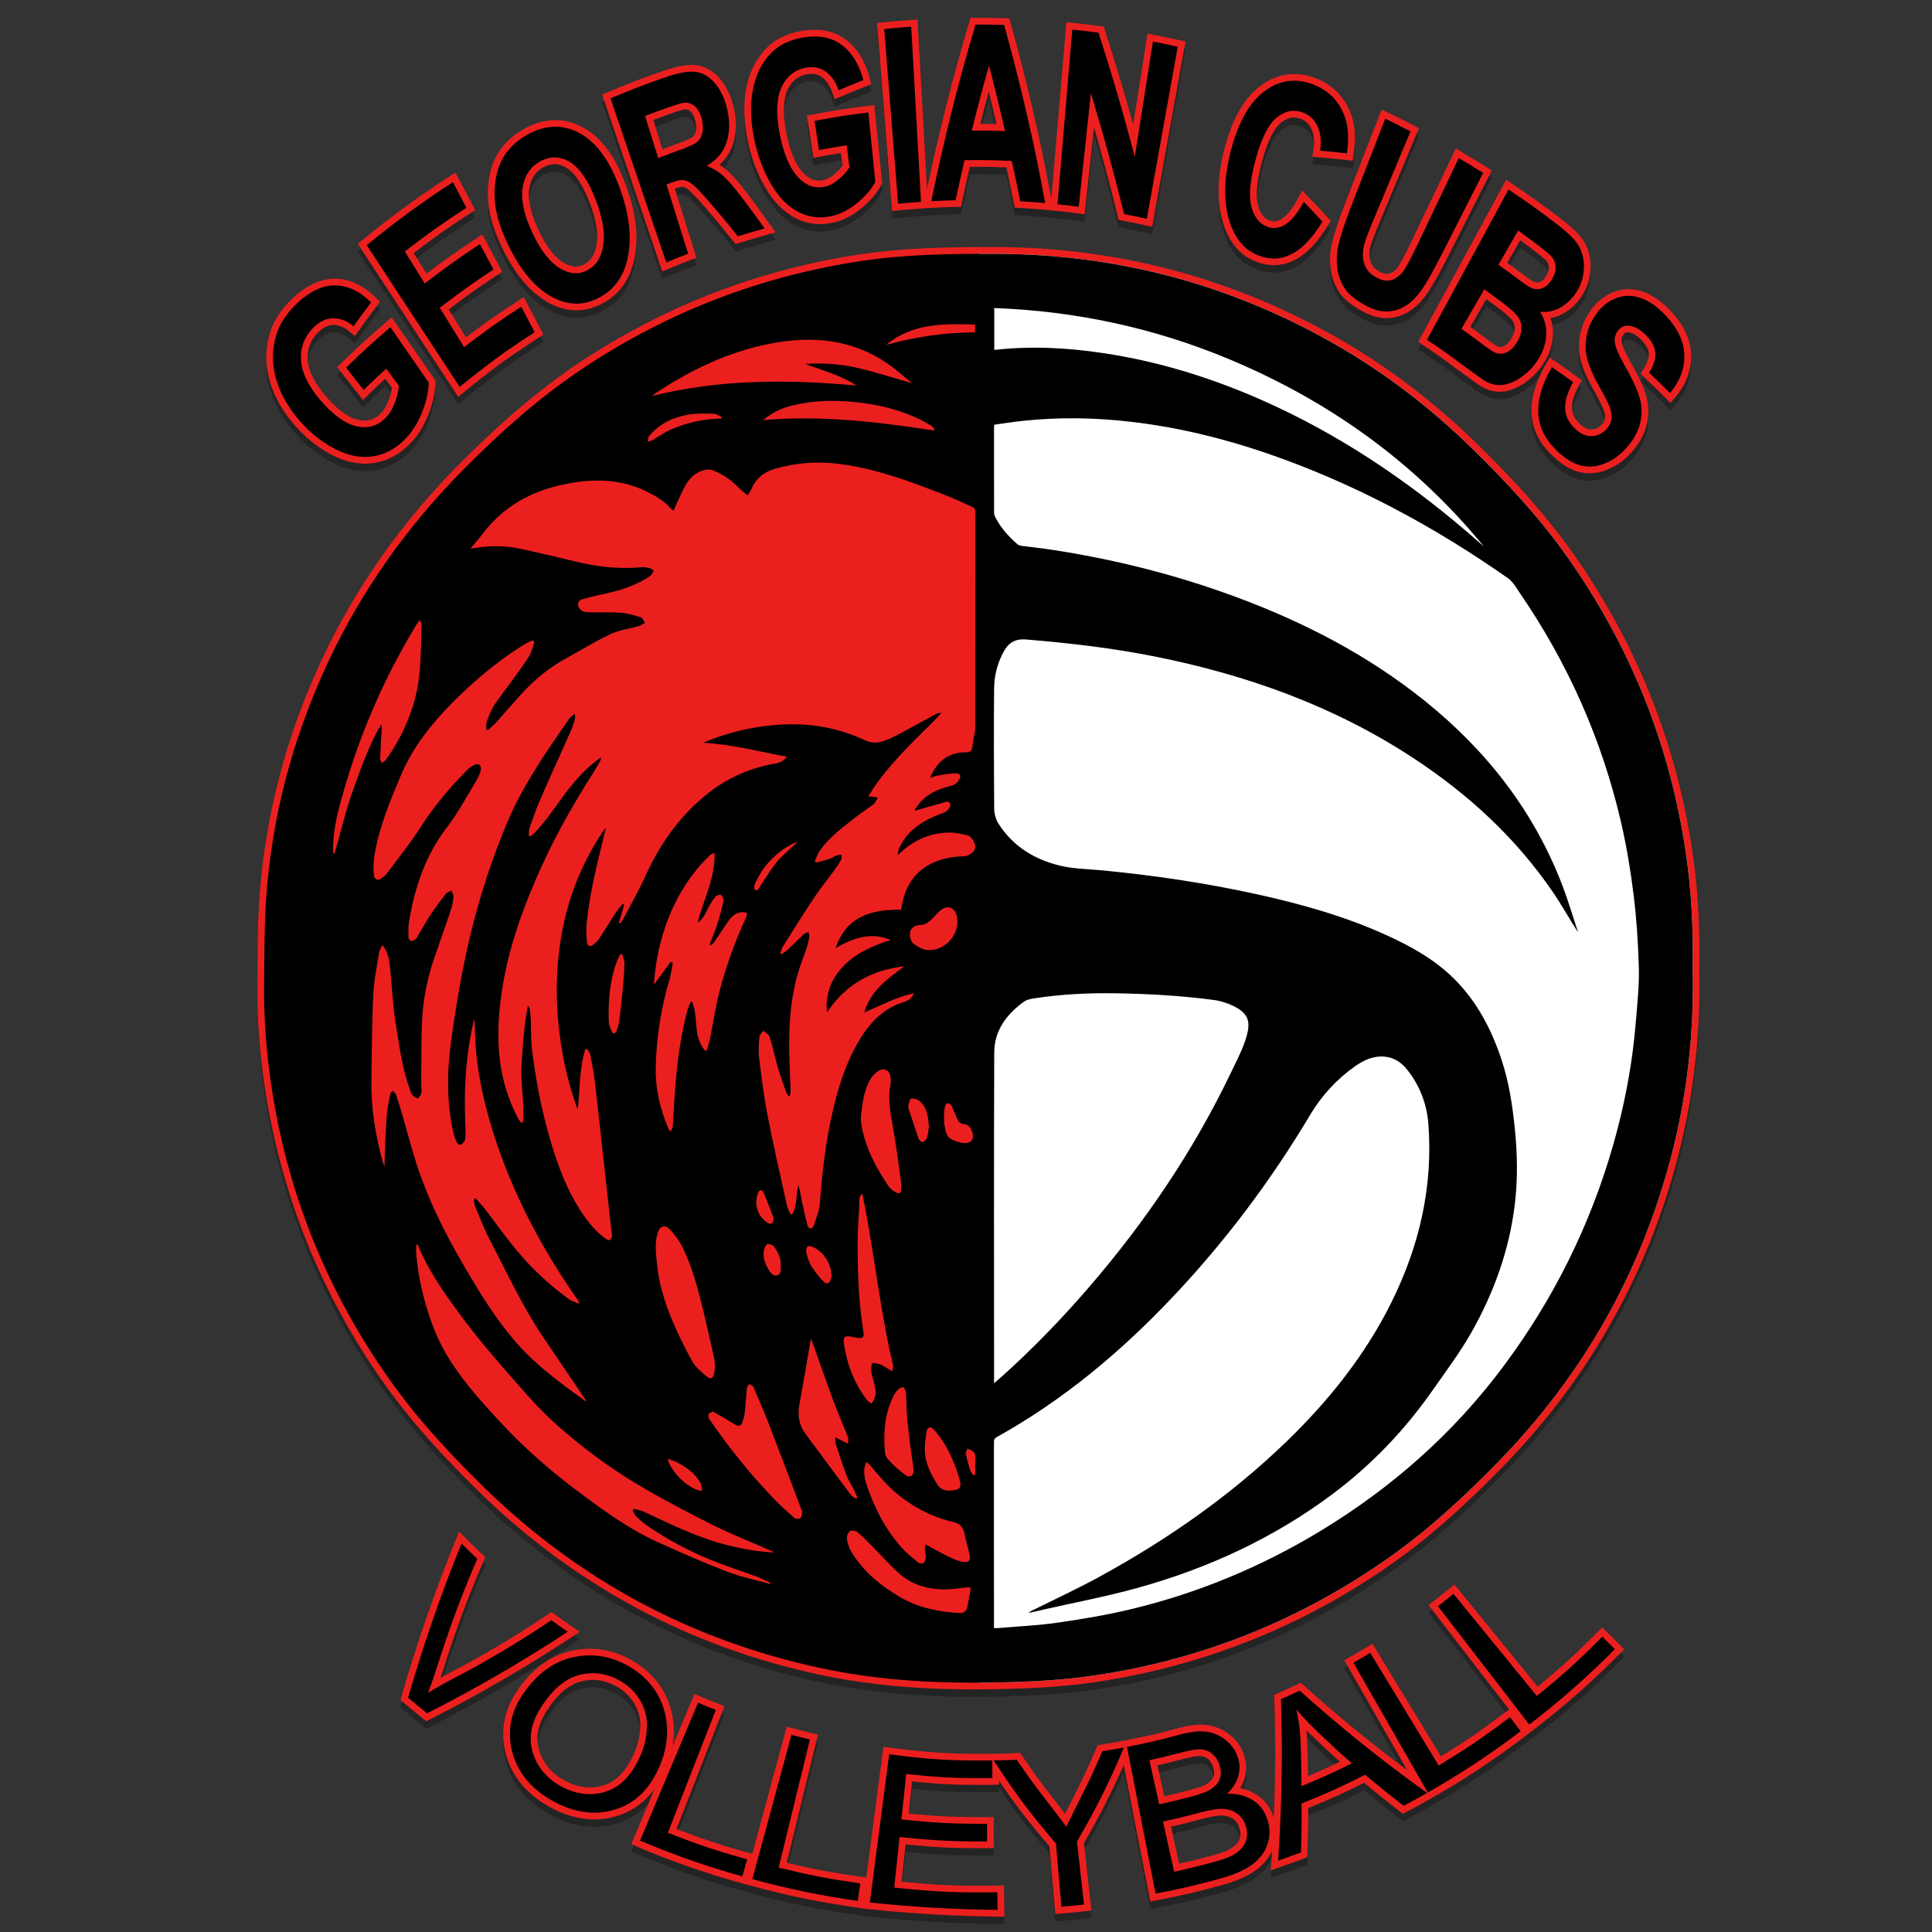 <?xml version="1.0" encoding="utf-8"?>
<!-- Generator: Adobe Illustrator 16.0.0, SVG Export Plug-In . SVG Version: 6.00 Build 0)  -->
<!DOCTYPE svg PUBLIC "-//W3C//DTD SVG 1.1//EN" "http://www.w3.org/Graphics/SVG/1.1/DTD/svg11.dtd">
<svg version="1.1" id="Layer_1" xmlns="http://www.w3.org/2000/svg" xmlns:xlink="http://www.w3.org/1999/xlink" x="0px" y="0px"
	 width="72px" height="72px" viewBox="0 0 72 72" enable-background="new 0 0 72 72" xml:space="preserve">
<rect x="0" y="0" width="72" height="72" fill="#333333" stroke="none"/>
<path opacity="0.3" d="M37.176,71.703c-1.615-0.019-3.18-0.108-4.786-0.277l-0.254-0.026l0.001-0.008l-0.206-0.028
	c-1.332-0.184-2.664-0.458-3.958-0.816l-0.135-0.037l-0.239-0.065c-1.306-0.36-2.6-0.813-3.844-1.346l-0.228-0.097l0.863-2.052
	c-0.334,0.453-0.757,0.775-1.266,0.958c-0.315,0.114-0.643,0.172-0.975,0.172c-0.55,0-1.113-0.156-1.671-0.466
	c-0.903-0.501-1.479-1.235-1.662-2.123c-0.163-0.784-0.004-1.532,0.469-2.223c0.56-0.816,1.247-1.313,2.041-1.479
	c0.222-0.047,0.444-0.07,0.659-0.07c0.528,0,1.029,0.136,1.533,0.414c0.458,0.254,0.817,0.579,1.097,0.993
	c0.28,0.417,0.444,0.897,0.488,1.429c0.021,0.26,0.009,0.523-0.038,0.791l0.816-1.941l0.23,0.097
	c0.257,0.108,0.386,0.161,0.656,0.267l0.232,0.09l-1.788,4.578c1.009,0.39,1.584,0.578,2.701,0.894l0.123,0.035l1.285-4.743
	l0.241,0.065c0.271,0.073,0.407,0.107,0.68,0.174l0.243,0.06l-1.164,4.774c1.043,0.249,1.635,0.359,2.774,0.522l0.191,0.027
	l0.637-4.871l0.248,0.032c1.377,0.178,2.124,0.23,3.326,0.23c0.151,0,0.31-0.001,0.478-0.003h0.054
	c0.343-0.004,0.51-0.009,0.852-0.023l0.139-0.006l0.079,0.114c0.447,0.657,0.676,0.971,1.168,1.601
	c0.161,0.205,0.302,0.388,0.427,0.557c0.112-0.229,0.23-0.464,0.339-0.677c0.353-0.698,0.514-1.043,0.82-1.758l0.054-0.126
	l0.136-0.021c0.326-0.052,0.482-0.08,0.797-0.14l0.114-0.021c0.786-0.152,1.167-0.241,1.939-0.449
	c0.334-0.091,0.615-0.135,0.86-0.135c0.073,0,0.146,0.004,0.213,0.013c0.305,0.037,0.588,0.153,0.842,0.346
	c0.262,0.199,0.447,0.454,0.552,0.759c0.1,0.293,0.109,0.587,0.026,0.872c-0.038,0.132-0.094,0.257-0.166,0.376
	c0.202,0.041,0.389,0.11,0.558,0.21c0.318,0.188,0.546,0.471,0.678,0.843c0.005,0.016,0.01,0.03,0.016,0.046
	c0.062-1.477,0.066-2.931,0.018-4.406l-0.006-0.169l0.156-0.067c0.285-0.125,0.421-0.186,0.692-0.313l0.149-0.069l0.123,0.11
	c1.237,1.113,2.501,2.148,3.84,3.146l-2.345-4.094l0.217-0.125c0.25-0.144,0.372-0.216,0.618-0.365l0.214-0.131l2.553,4.2
	c0.952-0.585,1.468-0.939,2.423-1.66l0.116-0.087l-3.003-3.892l0.198-0.151c0.232-0.182,0.346-0.271,0.574-0.457l0.193-0.158
	l3.105,3.808c0.888-0.73,1.359-1.164,2.231-2.034l0.176-0.178l0.816,0.818l-0.174,0.176c-1.003,1.018-2.085,1.97-3.216,2.832
	l-0.32,0.246c-1.011,0.772-2.077,1.486-3.178,2.125l-0.024,0.014c-0.093,0.054-0.188,0.107-0.281,0.161l-0.031,0.019
	c-0.343,0.196-0.516,0.291-0.878,0.483l-0.142,0.076l-0.128-0.099c-0.546-0.421-0.829-0.647-1.318-1.058
	c-0.787,0.394-1.268,0.61-2.084,0.942c0.002,0.624-0.003,0.983-0.026,1.662l-0.005,0.166l-0.156,0.06
	c-0.337,0.128-0.513,0.191-0.855,0.31l-0.355,0.125l0.024-0.377c0.009-0.116,0.016-0.232,0.022-0.349
	c-0.123,0.27-0.314,0.504-0.569,0.696c-0.309,0.233-0.752,0.43-1.319,0.585c-0.944,0.256-1.438,0.37-2.402,0.558L42.87,71.14
	l-0.992-5.086c-0.436,0.992-0.934,1.968-1.483,2.908l0.279,2.512l-0.248,0.027c-0.335,0.037-0.502,0.054-0.849,0.084l-0.249,0.021
	l-0.217-2.521c-0.808-0.952-1.275-1.556-1.877-2.447l0.001,0.145l-0.25,0.009c-0.167,0.001-0.323,0.002-0.471,0.002
	c-0.906,0-1.527-0.03-2.522-0.131l-0.125,1.197c1.069,0.107,1.682,0.136,2.771,0.136l0.394-0.001l0.004,1.157l-0.385,0.001
	c-1.146,0-1.786-0.03-2.904-0.143l-0.146,1.39c1.152,0.116,1.847,0.152,2.838,0.152c0.225,0,0.465-0.002,0.727-0.006l0.249-0.003
	l0.017,1.162L37.176,71.703z M43.946,69.734c0.459-0.104,0.751-0.177,1.269-0.317c0.379-0.103,0.564-0.191,0.653-0.247
	c0.162-0.102,0.271-0.219,0.323-0.35c0.049-0.125,0.047-0.266-0.006-0.428c-0.046-0.146-0.122-0.254-0.229-0.327
	c-0.114-0.078-0.246-0.12-0.402-0.128c-0.012,0-0.023-0.001-0.036-0.001c-0.17,0-0.424,0.047-0.777,0.141
	c-0.443,0.12-0.709,0.187-1.101,0.274L43.946,69.734z M43.39,67.222c0.34-0.076,0.57-0.134,0.968-0.239
	c0.38-0.101,0.538-0.177,0.599-0.212c0.129-0.078,0.218-0.169,0.262-0.273c0.041-0.093,0.038-0.214-0.008-0.361
	c-0.044-0.142-0.109-0.243-0.199-0.313c-0.087-0.066-0.184-0.102-0.293-0.104h-0.015c-0.132,0-0.373,0.046-0.735,0.141
	c-0.338,0.09-0.547,0.141-0.835,0.207L43.39,67.222z M22.094,62.882c-0.14,0-0.284,0.019-0.429,0.055
	c-0.46,0.114-0.89,0.478-1.278,1.079c-0.34,0.526-0.438,1.01-0.3,1.478c0.143,0.485,0.457,0.864,0.934,1.13
	c0.319,0.176,0.642,0.266,0.96,0.266l0,0c0.166,0,0.333-0.023,0.497-0.072c0.464-0.138,0.832-0.506,1.123-1.128
	c0.183-0.39,0.27-0.785,0.26-1.176c-0.008-0.278-0.09-0.537-0.25-0.792c-0.161-0.253-0.369-0.447-0.636-0.596
	C22.678,62.962,22.391,62.882,22.094,62.882z M48.689,64.761c0.01,0.104,0.017,0.207,0.021,0.311
	c0.023,0.578,0.033,0.916,0.036,1.398c0.442-0.186,0.76-0.33,1.19-0.538c-0.333-0.297-0.565-0.514-0.953-0.883
	C48.881,64.95,48.782,64.854,48.689,64.761z M15.76,64.322c-0.288-0.231-0.434-0.354-0.713-0.591l-0.122-0.105l0.045-0.155
	c0.578-1.99,1.231-3.876,1.998-5.765l0.142-0.35l0.266,0.267c0.229,0.229,0.344,0.341,0.582,0.565l0.127,0.119l-0.07,0.161
	c-0.568,1.312-1.073,2.674-1.503,4.052c-0.031,0.096-0.062,0.191-0.094,0.283c0.087-0.047,0.175-0.096,0.264-0.143
	c1.282-0.664,2.535-1.407,3.725-2.212l0.145-0.097l0.141,0.103c0.241,0.174,0.36,0.258,0.606,0.427l0.307,0.21l-0.311,0.204
	c-1.704,1.119-3.426,2.118-5.266,3.055l-0.144,0.073L15.76,64.322z M36.239,63.236c-1.438,0-2.744-0.083-3.993-0.253
	c-0.229-0.031-0.467-0.068-0.708-0.107c-0.375-0.063-0.684-0.121-0.974-0.183c-0.266-0.058-0.53-0.12-0.752-0.174
	c-4.553-1.104-8.575-3.34-11.955-6.644C17,55.038,16.278,54.275,15.65,53.54c-0.293-0.342-0.577-0.69-0.841-1.036
	c-0.189-0.247-0.343-0.455-0.486-0.656c-0.584-0.825-1.123-1.687-1.601-2.559l-0.014-0.025c-0.018-0.032-0.035-0.063-0.051-0.095
	l-0.037-0.07c-1.399-2.602-2.33-5.426-2.766-8.393c-0.022-0.156-0.044-0.311-0.064-0.467c-0.122-0.951-0.189-1.897-0.198-2.813
	c-0.001-0.157-0.001-0.314,0-0.471c0.003-0.231,0.005-0.462,0.006-0.693c0.005-0.768,0.011-1.562,0.059-2.344
	c0.194-3.105,0.976-6.146,2.325-9.037c0.316-0.677,0.667-1.349,1.041-1.994c0.867-1.494,1.908-2.925,3.095-4.253
	c0.328-0.367,0.661-0.721,0.989-1.052l0.032-0.031c1.07-1.078,2.066-1.973,3.046-2.739c0.505-0.396,0.98-0.74,1.45-1.051
	c0.207-0.137,0.428-0.278,0.677-0.432c1.52-0.942,3.131-1.723,4.789-2.323c1.607-0.581,3.294-1.004,5.013-1.258
	c1.563-0.231,3.159-0.263,4.652-0.263l0.359,0c4.395,0.012,8.565,1.089,12.396,3.202c0.254,0.141,0.51,0.288,0.76,0.438
	c1.711,1.025,3.329,2.283,4.811,3.74c0.914,0.898,1.638,1.668,2.277,2.422c0.456,0.538,0.858,1.055,1.232,1.583
	c2.37,3.351,3.873,7.1,4.469,11.142c0.181,1.235,0.267,2.489,0.264,3.833c-0.001,0.185-0.003,0.369-0.007,0.554
	c0.004,0.139,0.006,0.29,0.007,0.44c0.017,2.285-0.265,4.537-0.838,6.692c-1.153,4.342-3.338,8.182-6.494,11.41
	c-1.512,1.549-2.762,2.645-4.051,3.558c-0.836,0.591-1.705,1.135-2.585,1.615c-1.2,0.657-2.471,1.222-3.773,1.679
	c-1.539,0.538-3.148,0.934-4.783,1.175c-0.584,0.086-1.203,0.148-1.894,0.193c-0.437,0.027-0.896,0.048-1.361,0.059
	c-0.336,0.008-0.698,0.015-1.107,0.017L36.239,63.236z M59.24,17.916c-0.154,0-0.307-0.022-0.457-0.068
	c-0.329-0.1-0.646-0.306-0.973-0.63c-0.474-0.472-0.713-0.981-0.733-1.557c-0.021-0.564,0.162-1.178,0.542-1.827l0.137-0.231
	l0.221,0.152c0.317,0.218,0.481,0.335,0.797,0.565l0.178,0.131l-0.107,0.192c-0.182,0.327-0.271,0.609-0.263,0.838
	c0.006,0.21,0.091,0.393,0.257,0.559c0.163,0.162,0.315,0.244,0.454,0.244c0.008,0,0.016,0,0.023,0
	c0.158-0.01,0.281-0.072,0.385-0.194c0.065-0.077,0.103-0.154,0.113-0.236c0.009-0.06,0.004-0.169-0.068-0.347
	c-0.021-0.049-0.11-0.257-0.396-0.768c-0.316-0.565-0.48-1.025-0.5-1.405c-0.029-0.554,0.117-1.059,0.438-1.502
	c0.215-0.298,0.486-0.519,0.805-0.654c0.191-0.082,0.393-0.124,0.595-0.124c0.149,0,0.304,0.022,0.456,0.068
	c0.35,0.103,0.695,0.322,1.027,0.653c0.544,0.54,0.829,1.114,0.851,1.707c0.021,0.575-0.178,1.115-0.59,1.605l-0.176,0.208
	l-0.192-0.192c-0.308-0.308-0.46-0.455-0.775-0.754l-0.149-0.141l0.108-0.173c0.145-0.231,0.211-0.431,0.197-0.595
	c-0.014-0.16-0.11-0.33-0.286-0.505c-0.179-0.177-0.35-0.27-0.505-0.272h-0.001c-0.046,0-0.097,0.011-0.158,0.092
	c-0.052,0.068-0.073,0.146-0.064,0.241c0.008,0.103,0.086,0.345,0.409,0.912c0.279,0.489,0.461,0.906,0.538,1.24
	c0.078,0.337,0.068,0.683-0.026,1.025c-0.094,0.334-0.288,0.668-0.577,0.99c-0.261,0.291-0.573,0.505-0.925,0.636
	C59.643,17.877,59.438,17.916,59.24,17.916z M13.603,17.557c-0.389,0-0.789-0.102-1.19-0.304c-0.505-0.253-0.969-0.613-1.379-1.069
	c-0.462-0.514-0.786-1.066-0.964-1.644c-0.186-0.601-0.195-1.206-0.029-1.796c0.13-0.465,0.406-0.904,0.817-1.303
	c0.53-0.514,1.072-0.775,1.611-0.775l0.038,0c0.535,0.013,1.039,0.25,1.497,0.706l0.155,0.153l-0.131,0.174
	c-0.265,0.354-0.393,0.527-0.647,0.886l-0.157,0.22l-0.207-0.173c-0.194-0.162-0.386-0.242-0.586-0.242
	c-0.196,0-0.379,0.085-0.559,0.261c-0.291,0.282-0.427,0.626-0.405,1.024c0.022,0.407,0.242,0.859,0.651,1.342
	c0.436,0.514,0.845,0.818,1.216,0.904c0.087,0.02,0.17,0.031,0.249,0.031c0.223,0,0.417-0.083,0.592-0.254
	c0.122-0.118,0.218-0.269,0.293-0.461c0.067-0.171,0.113-0.341,0.138-0.507l-0.248-0.339c-0.219,0.202-0.376,0.351-0.635,0.601
	l-0.199,0.193l-0.959-1.227l0.161-0.156c0.645-0.625,0.986-0.937,1.661-1.517l0.21-0.18l1.631,2.358l-0.001,0.08
	c-0.007,0.372-0.097,0.77-0.276,1.218c-0.179,0.448-0.415,0.81-0.719,1.104c-0.391,0.378-0.834,0.604-1.317,0.672
	C13.812,17.549,13.707,17.557,13.603,17.557z M13.335,9.366l0.172-0.142c1.032-0.85,2.121-1.647,3.236-2.368l0.229-0.148
	l0.736,1.396l-0.189,0.124c-0.872,0.57-1.319,0.885-2.1,1.48l0.476,0.768c0.669-0.51,1.09-0.807,1.852-1.311l0.229-0.151l0.741,1.39
	l-0.189,0.125c-0.752,0.498-1.142,0.773-1.807,1.281l0.643,1.04c0.698-0.531,1.134-0.836,1.926-1.351l0.23-0.15l0.732,1.396
	l-0.19,0.124c-1.151,0.748-1.695,1.145-2.772,2.022l-0.214,0.175L13.335,9.366z M55.884,14.876c-0.226,0-0.448-0.063-0.662-0.186
	c-0.125-0.072-0.349-0.235-0.719-0.507l-0.21-0.153c-0.498-0.372-0.744-0.545-1.251-0.887l-0.188-0.126l3.276-6.039l0.228,0.153
	c0.707,0.476,1.067,0.734,1.753,1.253c0.343,0.26,0.6,0.488,0.762,0.677c0.165,0.195,0.283,0.422,0.348,0.674
	c0.063,0.248,0.073,0.517,0.028,0.802c-0.043,0.286-0.155,0.561-0.33,0.818c-0.188,0.275-0.424,0.486-0.7,0.627
	c-0.144,0.073-0.289,0.123-0.437,0.147c0.077,0.226,0.105,0.462,0.085,0.707c-0.03,0.368-0.164,0.726-0.396,1.063
	c-0.178,0.256-0.398,0.476-0.655,0.652c-0.262,0.18-0.528,0.287-0.79,0.317C55.978,14.874,55.932,14.876,55.884,14.876z
	 M54.796,12.459c0.179,0.129,0.314,0.23,0.527,0.391c0.362,0.273,0.463,0.326,0.485,0.335c0.037,0.017,0.073,0.024,0.109,0.024
	s0.072-0.007,0.111-0.022c0.093-0.037,0.188-0.127,0.28-0.269c0.081-0.125,0.129-0.247,0.141-0.361
	c0.012-0.105-0.008-0.201-0.058-0.291c-0.021-0.04-0.127-0.195-0.582-0.536c-0.17-0.128-0.284-0.212-0.418-0.309L54.796,12.459z
	 M56.172,10.071c0.115,0.083,0.213,0.155,0.359,0.264c0.221,0.164,0.496,0.369,0.576,0.414c0.064,0.036,0.124,0.054,0.18,0.054
	c0.026,0,0.051-0.004,0.077-0.011c0.087-0.025,0.17-0.097,0.246-0.215c0.079-0.122,0.116-0.235,0.113-0.342
	c-0.002-0.096-0.042-0.184-0.124-0.268c-0.048-0.048-0.243-0.216-0.681-0.541c-0.106-0.078-0.185-0.135-0.264-0.193L56.172,10.071z
	 M51.651,12.135c-0.281,0-0.583-0.092-0.922-0.281c-0.414-0.23-0.693-0.471-0.854-0.737c-0.157-0.262-0.255-0.546-0.289-0.847
	c-0.033-0.296-0.021-0.585,0.037-0.856c0.083-0.383,0.259-0.921,0.522-1.6l1.344-3.453l0.243,0.117
	c0.386,0.186,0.571,0.278,0.943,0.471l0.205,0.105l-1.432,3.424c-0.21,0.501-0.334,0.829-0.371,0.973
	c-0.055,0.21-0.055,0.404,0.001,0.577c0.048,0.155,0.15,0.271,0.321,0.366c0.11,0.062,0.209,0.092,0.292,0.092
	c0.038,0,0.072-0.006,0.107-0.019c0.13-0.051,0.236-0.142,0.325-0.279c0.112-0.175,0.276-0.489,0.488-0.933l1.641-3.442l0.235,0.139
	c0.366,0.217,0.555,0.332,0.913,0.558l0.193,0.121l-1.622,3.193c-0.351,0.688-0.627,1.173-0.821,1.441
	c-0.204,0.281-0.429,0.496-0.669,0.639c-0.247,0.147-0.517,0.224-0.806,0.23L51.651,12.135z M21.478,11.844
	c-0.332,0-0.67-0.091-1.007-0.27c-0.654-0.349-1.224-0.999-1.695-1.933c-0.313-0.622-0.497-1.166-0.563-1.665
	c-0.051-0.376-0.042-0.75,0.024-1.113c0.068-0.369,0.193-0.689,0.373-0.955c0.237-0.351,0.564-0.64,0.972-0.857
	c0.373-0.198,0.748-0.298,1.117-0.298c0.374,0,0.739,0.103,1.085,0.306c0.661,0.386,1.169,1.094,1.556,2.165
	c0.362,1.002,0.465,1.903,0.305,2.679c-0.163,0.792-0.553,1.343-1.194,1.684C22.129,11.757,21.802,11.844,21.478,11.844z
	 M20.668,6.395c-0.132,0-0.268,0.037-0.405,0.11c-0.305,0.162-0.481,0.428-0.541,0.811c-0.062,0.401,0.056,0.921,0.35,1.544
	c0.283,0.601,0.592,1.005,0.92,1.202c0.166,0.1,0.323,0.15,0.466,0.15c0.107,0,0.211-0.027,0.316-0.083
	c0.254-0.135,0.4-0.373,0.461-0.749c0.066-0.412-0.027-0.947-0.278-1.591c-0.249-0.639-0.531-1.06-0.838-1.252
	C20.969,6.442,20.817,6.395,20.668,6.395z M22.441,3.802l0.215-0.09c0.804-0.337,1.224-0.499,2.043-0.785
	c0.433-0.152,0.798-0.228,1.085-0.228c0.072,0,0.14,0.004,0.203,0.014c0.323,0.049,0.613,0.225,0.861,0.521
	c0.229,0.276,0.396,0.625,0.492,1.04c0.12,0.514,0.109,0.985-0.031,1.401c-0.098,0.29-0.264,0.539-0.493,0.744
	c0.106,0.067,0.207,0.141,0.298,0.223c0.195,0.172,0.466,0.487,0.783,0.91c0.327,0.435,0.484,0.65,0.801,1.095l0.207,0.291
	l-0.344,0.095c-0.4,0.11-0.594,0.167-0.986,0.29l-0.162,0.051L27.305,9.24c-0.379-0.474-0.568-0.702-0.962-1.162
	c-0.456-0.533-0.637-0.693-0.682-0.729c-0.08-0.065-0.153-0.104-0.211-0.11c-0.005,0-0.013-0.001-0.02-0.001
	c-0.039,0-0.125,0.009-0.284,0.065l0.806,2.578l-0.218,0.084c-0.324,0.125-0.482,0.189-0.807,0.325l-0.246,0.103L22.441,3.802z
	 M24.688,5.839c0.134-0.05,0.251-0.094,0.425-0.156c0.539-0.195,0.677-0.277,0.712-0.31c0.056-0.051,0.092-0.122,0.111-0.215
	c0.022-0.108,0.013-0.239-0.026-0.39c-0.042-0.162-0.103-0.278-0.181-0.346c-0.056-0.048-0.116-0.07-0.189-0.07
	c-0.014,0-0.028,0-0.042,0.002c-0.034,0.005-0.222,0.056-0.639,0.206c-0.21,0.075-0.345,0.125-0.511,0.188L24.688,5.839z
	 M47.479,10.159c-0.216,0-0.438-0.043-0.661-0.128c-0.611-0.234-1.021-0.72-1.251-1.486c-0.223-0.744-0.207-1.634,0.047-2.648
	c0.283-1.13,0.711-1.91,1.311-2.383c0.401-0.317,0.841-0.478,1.304-0.478c0.263,0,0.533,0.053,0.804,0.157
	c0.648,0.249,1.11,0.731,1.335,1.394c0.132,0.386,0.158,0.872,0.079,1.44l-0.034,0.242l-0.242-0.028
	c-0.401-0.046-0.597-0.066-0.994-0.099l-0.269-0.022l0.043-0.266c0.046-0.292,0.022-0.544-0.069-0.751
	c-0.086-0.194-0.218-0.323-0.406-0.395c-0.088-0.033-0.175-0.05-0.256-0.05c-0.164,0-0.322,0.064-0.481,0.197
	c-0.264,0.219-0.495,0.683-0.688,1.379c-0.255,0.921-0.236,1.413-0.176,1.664c0.104,0.424,0.303,0.545,0.443,0.599
	c0.056,0.021,0.108,0.031,0.161,0.031c0.094,0,0.19-0.032,0.296-0.098c0.191-0.12,0.392-0.372,0.593-0.749l0.161-0.301l0.237,0.245
	c0.286,0.294,0.424,0.44,0.703,0.745l0.126,0.138l-0.097,0.16c-0.395,0.647-0.801,1.073-1.242,1.3
	C48.004,10.094,47.742,10.159,47.479,10.159z M42.684,8.675c-0.336-0.075-0.5-0.109-0.838-0.173l-0.158-0.03L41.65,8.315
	c-0.272-1.114-0.563-2.203-0.881-3.302l-0.348,3.25L40.167,8.23c-0.313-0.042-0.466-0.06-0.783-0.092l-0.229-0.024l-0.227-0.02
	c-0.373-0.033-0.553-0.046-0.92-0.067l-0.192-0.011l-0.038-0.189c-0.108-0.539-0.169-0.831-0.274-1.31
	c-0.417-0.018-0.694-0.023-1.031-0.023c-0.103,0-0.211,0-0.328,0.002c-0.11,0.474-0.174,0.764-0.288,1.296l-0.041,0.192
	l-0.197,0.005c-0.361,0.009-0.538,0.016-0.898,0.036l-0.178,0.01l-0.202,0.014c-0.343,0.023-0.509,0.038-0.845,0.07l-0.253,0.025
	l-0.558-7.011l0.244-0.024c0.402-0.04,0.61-0.057,1.013-0.084l0.252-0.017l0.354,6.315c0.47-2.222,0.984-4.255,1.571-6.203
	l0.054-0.178h0.186c0.428,0,0.649,0.003,1.074,0.017l0.184,0.006l0.049,0.177c0.64,2.321,1.135,4.466,1.515,6.554l0.56-6.589
	l0.253,0.026c0.394,0.041,0.597,0.065,0.983,0.117L41.13,1.27l0.048,0.149c0.381,1.179,0.727,2.336,1.05,3.508l0.533-3.394
	l0.254,0.049c0.37,0.072,0.563,0.111,0.931,0.193l0.234,0.052l-1.242,6.904L42.684,8.675z M36.535,4.894
	c0.208,0,0.385,0.003,0.602,0.009c-0.106-0.463-0.19-0.818-0.289-1.213C36.743,4.079,36.651,4.431,36.535,4.894z M30.565,8.628
	c-0.338,0-0.665-0.084-0.97-0.251c-0.419-0.229-0.782-0.604-1.079-1.117c-0.294-0.508-0.511-1.081-0.644-1.702
	c-0.15-0.702-0.174-1.355-0.07-1.942c0.109-0.618,0.364-1.137,0.758-1.541c0.315-0.324,0.738-0.537,1.257-0.635
	c0.186-0.035,0.366-0.053,0.537-0.053c0.451,0,0.842,0.123,1.164,0.364c0.423,0.318,0.726,0.805,0.897,1.448l0.058,0.215
	l-0.208,0.082c-0.37,0.145-0.55,0.218-0.916,0.374l-0.246,0.105l-0.088-0.253c-0.089-0.258-0.219-0.45-0.387-0.571
	c-0.116-0.083-0.242-0.124-0.386-0.124c-0.052,0-0.106,0.005-0.163,0.016c-0.344,0.065-0.584,0.262-0.734,0.601
	c-0.158,0.359-0.177,0.874-0.053,1.53c0.133,0.703,0.337,1.211,0.606,1.511c0.197,0.219,0.398,0.325,0.617,0.325
	c0.046,0,0.094-0.005,0.144-0.014c0.141-0.027,0.276-0.094,0.414-0.207c0.125-0.103,0.234-0.216,0.324-0.338L31.34,5.979
	c-0.262,0.042-0.455,0.076-0.772,0.136l-0.253,0.048l-0.242-1.58l0.237-0.044c0.798-0.15,1.213-0.215,2.02-0.315l0.253-0.031
	l0.294,2.919L32.84,7.177c-0.17,0.316-0.423,0.606-0.77,0.886c-0.35,0.282-0.708,0.454-1.093,0.526
	C30.838,8.615,30.7,8.628,30.565,8.628L30.565,8.628z"/>
<path fill="#EC1F1F" d="M37.176,71.426c-1.615-0.019-3.18-0.108-4.786-0.277l-0.254-0.026l0.001-0.008l-0.206-0.028
	c-1.332-0.184-2.664-0.458-3.958-0.816l-0.135-0.037l-0.239-0.065c-1.306-0.36-2.6-0.813-3.844-1.345l-0.228-0.098l0.863-2.052
	c-0.334,0.453-0.757,0.775-1.266,0.958c-0.315,0.114-0.643,0.172-0.975,0.172c-0.55,0-1.113-0.156-1.671-0.466
	c-0.903-0.501-1.479-1.235-1.662-2.123c-0.163-0.784-0.004-1.532,0.469-2.223c0.56-0.815,1.247-1.313,2.041-1.479
	c0.222-0.047,0.444-0.07,0.659-0.07c0.528,0,1.029,0.136,1.533,0.414c0.458,0.254,0.817,0.579,1.097,0.994
	c0.28,0.416,0.444,0.896,0.488,1.428c0.021,0.26,0.009,0.523-0.038,0.791l0.816-1.941l0.23,0.097
	c0.257,0.108,0.386,0.161,0.656,0.267l0.232,0.09l-1.788,4.578c1.009,0.39,1.584,0.578,2.701,0.894l0.123,0.035l1.285-4.743
	l0.241,0.065c0.271,0.073,0.407,0.107,0.68,0.174l0.243,0.06l-1.164,4.774c1.043,0.249,1.635,0.359,2.774,0.522l0.191,0.027
	l0.637-4.871l0.248,0.032c1.377,0.178,2.124,0.23,3.326,0.23c0.151,0,0.31-0.001,0.478-0.003h0.054
	c0.343-0.004,0.51-0.009,0.852-0.023l0.139-0.006l0.079,0.114c0.447,0.657,0.676,0.971,1.168,1.601
	c0.161,0.205,0.302,0.388,0.427,0.557c0.112-0.229,0.23-0.464,0.339-0.677c0.353-0.698,0.514-1.043,0.82-1.758l0.054-0.126
	l0.136-0.021c0.326-0.052,0.482-0.079,0.797-0.139l0.114-0.022c0.786-0.152,1.167-0.24,1.939-0.449
	c0.334-0.091,0.615-0.135,0.86-0.135c0.073,0,0.146,0.004,0.213,0.013c0.305,0.037,0.588,0.153,0.842,0.346
	c0.262,0.199,0.447,0.454,0.552,0.759c0.1,0.293,0.109,0.587,0.026,0.872c-0.038,0.132-0.094,0.257-0.166,0.376
	c0.202,0.041,0.389,0.11,0.558,0.21c0.318,0.188,0.546,0.471,0.678,0.843c0.005,0.016,0.01,0.03,0.016,0.046
	c0.062-1.477,0.066-2.931,0.018-4.406l-0.006-0.169l0.156-0.067c0.285-0.125,0.421-0.186,0.692-0.313l0.149-0.069l0.123,0.11
	c1.237,1.113,2.501,2.148,3.84,3.146l-2.345-4.094l0.217-0.125c0.25-0.144,0.372-0.216,0.618-0.365l0.214-0.13l2.553,4.199
	c0.952-0.585,1.468-0.939,2.423-1.66l0.116-0.087l-3.003-3.892l0.198-0.151c0.232-0.182,0.346-0.271,0.574-0.457l0.193-0.158
	l3.105,3.808c0.888-0.73,1.359-1.164,2.231-2.034l0.176-0.178l0.816,0.818l-0.174,0.176c-1.003,1.018-2.085,1.97-3.216,2.832
	l-0.32,0.246c-1.011,0.772-2.077,1.486-3.178,2.125l-0.024,0.014c-0.093,0.054-0.188,0.107-0.281,0.161l-0.031,0.019
	c-0.343,0.196-0.516,0.291-0.878,0.483l-0.142,0.077l-0.128-0.1c-0.546-0.421-0.829-0.647-1.318-1.058
	c-0.787,0.394-1.268,0.611-2.084,0.942c0.002,0.624-0.003,0.983-0.026,1.662l-0.005,0.166l-0.156,0.06
	c-0.337,0.128-0.513,0.191-0.855,0.31l-0.355,0.125l0.024-0.377c0.009-0.116,0.016-0.232,0.022-0.349
	c-0.123,0.27-0.314,0.504-0.569,0.696c-0.309,0.233-0.752,0.43-1.319,0.585c-0.944,0.256-1.438,0.371-2.402,0.558l-0.244,0.048
	l-0.992-5.086c-0.436,0.992-0.934,1.968-1.483,2.908l0.279,2.512l-0.248,0.028c-0.335,0.036-0.502,0.054-0.849,0.083l-0.249,0.021
	l-0.217-2.521c-0.808-0.952-1.275-1.556-1.877-2.447l0.001,0.145l-0.25,0.009c-0.167,0.002-0.323,0.002-0.471,0.002
	c-0.906,0-1.527-0.03-2.522-0.131l-0.125,1.197c1.069,0.107,1.682,0.136,2.771,0.136l0.394-0.001l0.004,1.157l-0.385,0.001
	c-1.146,0-1.786-0.03-2.904-0.143l-0.146,1.39c1.152,0.116,1.847,0.152,2.838,0.152c0.225,0,0.465-0.002,0.727-0.006l0.249-0.003
	l0.017,1.163L37.176,71.426z M43.946,69.457c0.459-0.104,0.751-0.177,1.269-0.317c0.379-0.103,0.564-0.191,0.653-0.247
	c0.162-0.102,0.271-0.219,0.323-0.35c0.049-0.125,0.047-0.266-0.006-0.428c-0.046-0.146-0.122-0.254-0.229-0.327
	c-0.114-0.078-0.246-0.12-0.402-0.128c-0.012,0-0.023-0.001-0.036-0.001c-0.17,0-0.424,0.047-0.777,0.141
	c-0.443,0.12-0.709,0.187-1.101,0.274L43.946,69.457z M43.39,66.944c0.34-0.076,0.57-0.134,0.968-0.239
	c0.38-0.101,0.538-0.177,0.599-0.212c0.129-0.078,0.218-0.169,0.262-0.273c0.041-0.093,0.038-0.214-0.008-0.361
	c-0.044-0.142-0.109-0.243-0.199-0.313c-0.087-0.066-0.184-0.102-0.293-0.104h-0.015c-0.132,0-0.373,0.046-0.735,0.141
	c-0.338,0.09-0.547,0.141-0.835,0.207L43.39,66.944z M22.094,62.604c-0.14,0-0.284,0.019-0.429,0.055
	c-0.46,0.114-0.89,0.478-1.278,1.079c-0.34,0.526-0.438,1.01-0.3,1.478c0.143,0.485,0.457,0.864,0.934,1.13
	c0.319,0.176,0.642,0.266,0.96,0.266l0,0c0.166,0,0.333-0.023,0.497-0.072c0.464-0.138,0.832-0.506,1.123-1.128
	c0.183-0.39,0.27-0.785,0.26-1.176c-0.008-0.278-0.09-0.537-0.25-0.791c-0.161-0.254-0.369-0.448-0.636-0.597
	C22.678,62.685,22.391,62.604,22.094,62.604z M48.689,64.483c0.01,0.104,0.017,0.207,0.021,0.312
	c0.023,0.577,0.033,0.915,0.036,1.397c0.442-0.186,0.76-0.33,1.19-0.537c-0.333-0.298-0.565-0.515-0.953-0.884
	C48.881,64.673,48.782,64.576,48.689,64.483z M15.76,64.045c-0.288-0.231-0.434-0.354-0.713-0.591l-0.122-0.105l0.045-0.155
	c0.578-1.99,1.231-3.876,1.998-5.765l0.142-0.35l0.266,0.267c0.229,0.229,0.344,0.341,0.582,0.565l0.127,0.119l-0.07,0.161
	c-0.568,1.312-1.073,2.674-1.503,4.052c-0.031,0.097-0.062,0.191-0.094,0.283c0.087-0.047,0.175-0.096,0.264-0.143
	c1.282-0.664,2.535-1.407,3.725-2.212l0.145-0.097l0.141,0.103c0.241,0.174,0.36,0.258,0.606,0.427l0.307,0.21l-0.311,0.204
	c-1.704,1.119-3.426,2.118-5.266,3.055l-0.144,0.073L15.76,64.045z M36.239,62.959c-1.438,0-2.744-0.083-3.993-0.253
	c-0.229-0.031-0.467-0.068-0.708-0.107c-0.375-0.063-0.684-0.121-0.974-0.183c-0.266-0.058-0.53-0.12-0.752-0.174
	c-4.553-1.104-8.575-3.34-11.955-6.644c-0.856-0.838-1.578-1.601-2.207-2.336c-0.293-0.342-0.577-0.69-0.841-1.036
	c-0.189-0.247-0.343-0.455-0.486-0.656c-0.584-0.825-1.123-1.687-1.601-2.559l-0.014-0.025c-0.018-0.032-0.035-0.063-0.051-0.095
	l-0.037-0.07c-1.399-2.602-2.33-5.426-2.766-8.393c-0.022-0.156-0.044-0.311-0.064-0.467c-0.122-0.951-0.189-1.897-0.198-2.813
	c-0.001-0.157-0.001-0.314,0-0.471c0.003-0.231,0.005-0.462,0.006-0.693c0.005-0.768,0.011-1.562,0.059-2.344
	c0.194-3.105,0.976-6.146,2.325-9.037c0.316-0.677,0.667-1.349,1.041-1.994c0.867-1.494,1.908-2.925,3.095-4.253
	c0.328-0.367,0.661-0.721,0.989-1.052l0.032-0.031c1.07-1.078,2.066-1.973,3.046-2.739c0.505-0.396,0.98-0.74,1.45-1.051
	c0.207-0.137,0.428-0.278,0.677-0.432c1.52-0.942,3.131-1.723,4.789-2.323c1.607-0.581,3.294-1.004,5.013-1.258
	c1.563-0.231,3.159-0.263,4.652-0.263l0.359,0c4.395,0.012,8.565,1.089,12.396,3.203c0.254,0.14,0.51,0.287,0.76,0.437
	c1.711,1.025,3.329,2.283,4.811,3.74c0.914,0.898,1.638,1.668,2.277,2.422c0.456,0.538,0.858,1.055,1.232,1.582
	c2.37,3.351,3.873,7.1,4.469,11.142c0.181,1.235,0.267,2.489,0.264,3.833c-0.001,0.185-0.003,0.369-0.007,0.554
	c0.004,0.139,0.006,0.29,0.007,0.44c0.017,2.286-0.265,4.537-0.838,6.692c-1.153,4.342-3.338,8.182-6.494,11.41
	c-1.512,1.549-2.762,2.646-4.051,3.558c-0.836,0.591-1.705,1.135-2.585,1.615c-1.2,0.657-2.471,1.222-3.773,1.679
	c-1.539,0.539-3.148,0.934-4.783,1.175c-0.584,0.086-1.203,0.148-1.894,0.193c-0.437,0.027-0.896,0.048-1.361,0.059
	c-0.336,0.01-0.698,0.015-1.107,0.017L36.239,62.959z M59.24,17.638c-0.154,0-0.307-0.022-0.457-0.068
	c-0.329-0.1-0.646-0.306-0.973-0.63c-0.474-0.472-0.713-0.981-0.733-1.557c-0.021-0.564,0.162-1.178,0.542-1.827l0.137-0.231
	l0.221,0.152c0.317,0.218,0.481,0.335,0.797,0.565l0.178,0.131l-0.107,0.192c-0.182,0.328-0.271,0.609-0.263,0.838
	c0.006,0.21,0.091,0.393,0.257,0.559c0.163,0.162,0.315,0.244,0.454,0.244c0.008,0,0.016,0,0.023,0
	c0.158-0.01,0.281-0.072,0.385-0.194c0.065-0.077,0.103-0.154,0.113-0.236c0.009-0.06,0.004-0.168-0.068-0.346
	c-0.021-0.05-0.11-0.257-0.396-0.769c-0.316-0.565-0.48-1.025-0.5-1.405c-0.029-0.554,0.117-1.059,0.438-1.502
	c0.215-0.298,0.486-0.519,0.805-0.654c0.191-0.082,0.393-0.124,0.595-0.124c0.149,0,0.304,0.022,0.456,0.068
	c0.35,0.103,0.695,0.323,1.027,0.653c0.544,0.54,0.829,1.114,0.851,1.707c0.021,0.575-0.178,1.115-0.59,1.605l-0.176,0.208
	l-0.192-0.192c-0.308-0.308-0.46-0.455-0.775-0.754l-0.149-0.141l0.108-0.173c0.145-0.231,0.211-0.431,0.197-0.595
	c-0.014-0.16-0.11-0.33-0.286-0.505c-0.179-0.177-0.35-0.27-0.505-0.272h-0.001c-0.046,0-0.097,0.011-0.158,0.092
	c-0.052,0.068-0.073,0.146-0.064,0.241c0.008,0.103,0.086,0.345,0.409,0.912c0.279,0.489,0.461,0.906,0.538,1.24
	c0.078,0.337,0.068,0.683-0.026,1.025c-0.094,0.334-0.288,0.668-0.577,0.99c-0.261,0.291-0.573,0.505-0.925,0.636
	C59.643,17.6,59.438,17.638,59.24,17.638z M13.603,17.279c-0.389,0-0.789-0.102-1.19-0.304c-0.505-0.253-0.969-0.613-1.379-1.069
	c-0.462-0.514-0.786-1.066-0.964-1.644c-0.186-0.601-0.195-1.206-0.029-1.797c0.13-0.465,0.406-0.904,0.817-1.303
	c0.53-0.515,1.072-0.775,1.611-0.775l0.038,0c0.535,0.013,1.039,0.25,1.497,0.706l0.155,0.153l-0.131,0.174
	c-0.265,0.354-0.393,0.527-0.647,0.886l-0.157,0.22l-0.207-0.173c-0.194-0.162-0.386-0.241-0.586-0.242
	c-0.196,0-0.379,0.085-0.559,0.261c-0.291,0.282-0.427,0.626-0.405,1.024c0.022,0.407,0.242,0.859,0.651,1.342
	c0.436,0.514,0.845,0.818,1.216,0.904c0.087,0.021,0.17,0.031,0.249,0.031c0.223,0,0.417-0.083,0.592-0.254
	c0.122-0.118,0.218-0.269,0.293-0.461c0.067-0.171,0.113-0.341,0.138-0.507l-0.248-0.339c-0.219,0.202-0.376,0.351-0.635,0.601
	l-0.199,0.193l-0.959-1.227l0.161-0.156c0.645-0.625,0.986-0.937,1.661-1.517l0.21-0.18l1.631,2.358l-0.001,0.08
	c-0.007,0.372-0.097,0.77-0.276,1.218c-0.179,0.448-0.415,0.81-0.719,1.104c-0.391,0.378-0.834,0.604-1.317,0.672
	C13.812,17.272,13.707,17.279,13.603,17.279z M13.335,9.089l0.172-0.142c1.032-0.85,2.121-1.647,3.236-2.368l0.229-0.148
	l0.736,1.396l-0.189,0.124c-0.872,0.57-1.319,0.885-2.1,1.48l0.476,0.768c0.669-0.51,1.09-0.807,1.852-1.311l0.229-0.151l0.741,1.39
	l-0.189,0.125c-0.752,0.498-1.142,0.773-1.807,1.281l0.643,1.04c0.698-0.531,1.134-0.836,1.926-1.351l0.23-0.15l0.732,1.396
	l-0.19,0.124c-1.151,0.748-1.695,1.145-2.772,2.022l-0.214,0.175L13.335,9.089z M55.884,14.599c-0.226,0-0.448-0.063-0.662-0.186
	c-0.125-0.072-0.349-0.235-0.719-0.507l-0.21-0.153c-0.498-0.372-0.744-0.545-1.251-0.886l-0.188-0.127l3.276-6.039l0.228,0.153
	c0.707,0.476,1.067,0.734,1.753,1.253c0.343,0.26,0.6,0.488,0.762,0.677c0.165,0.195,0.283,0.422,0.348,0.674
	c0.063,0.248,0.073,0.517,0.028,0.802c-0.043,0.286-0.155,0.561-0.33,0.818c-0.188,0.275-0.424,0.486-0.7,0.627
	c-0.144,0.073-0.289,0.123-0.437,0.147c0.077,0.226,0.105,0.462,0.085,0.707c-0.03,0.368-0.164,0.726-0.396,1.063
	c-0.178,0.256-0.398,0.476-0.655,0.652c-0.262,0.18-0.528,0.287-0.79,0.317C55.978,14.597,55.932,14.599,55.884,14.599z
	 M54.796,12.182c0.179,0.129,0.314,0.23,0.527,0.391c0.362,0.273,0.463,0.326,0.485,0.335c0.037,0.017,0.073,0.024,0.109,0.024
	s0.072-0.007,0.111-0.022c0.093-0.037,0.188-0.127,0.28-0.269c0.081-0.125,0.129-0.247,0.141-0.361
	c0.012-0.105-0.008-0.2-0.058-0.291c-0.021-0.04-0.127-0.195-0.582-0.536c-0.17-0.128-0.284-0.212-0.418-0.309L54.796,12.182z
	 M56.172,9.794c0.115,0.083,0.213,0.155,0.359,0.264c0.221,0.164,0.496,0.369,0.576,0.414c0.064,0.036,0.124,0.054,0.18,0.054
	c0.026,0,0.051-0.004,0.077-0.011c0.087-0.025,0.17-0.098,0.246-0.216c0.079-0.122,0.116-0.235,0.113-0.342
	c-0.002-0.096-0.042-0.184-0.124-0.268c-0.048-0.048-0.243-0.216-0.681-0.541c-0.106-0.078-0.185-0.135-0.264-0.193L56.172,9.794z
	 M51.651,11.857c-0.281,0-0.583-0.092-0.922-0.281c-0.414-0.23-0.693-0.471-0.854-0.737c-0.157-0.261-0.255-0.546-0.289-0.847
	c-0.033-0.296-0.021-0.585,0.037-0.856c0.083-0.383,0.259-0.921,0.522-1.6l1.344-3.453L51.732,4.2
	c0.386,0.186,0.571,0.278,0.943,0.471l0.205,0.105l-1.432,3.424c-0.21,0.501-0.334,0.829-0.371,0.973
	c-0.055,0.21-0.055,0.404,0.001,0.577c0.048,0.155,0.15,0.271,0.321,0.366c0.11,0.062,0.209,0.092,0.292,0.092
	c0.038,0,0.072-0.006,0.107-0.019c0.13-0.051,0.236-0.142,0.325-0.279c0.112-0.175,0.276-0.489,0.488-0.933l1.641-3.442l0.235,0.139
	c0.366,0.217,0.555,0.332,0.913,0.558l0.193,0.121l-1.622,3.193c-0.351,0.688-0.627,1.173-0.821,1.441
	c-0.204,0.281-0.429,0.496-0.669,0.639c-0.247,0.147-0.517,0.224-0.806,0.23L51.651,11.857z M21.478,11.566
	c-0.332,0-0.67-0.091-1.007-0.27c-0.654-0.349-1.224-0.999-1.695-1.933c-0.313-0.622-0.497-1.166-0.563-1.665
	c-0.051-0.375-0.042-0.75,0.024-1.113c0.068-0.368,0.193-0.689,0.373-0.955c0.237-0.351,0.564-0.64,0.972-0.857
	c0.373-0.198,0.748-0.298,1.117-0.298c0.374,0,0.739,0.103,1.085,0.306c0.661,0.386,1.169,1.094,1.556,2.165
	c0.362,1.002,0.465,1.903,0.305,2.679c-0.163,0.792-0.553,1.343-1.194,1.684C22.129,11.479,21.802,11.566,21.478,11.566z
	 M20.668,6.117c-0.132,0-0.268,0.038-0.405,0.11c-0.305,0.162-0.481,0.428-0.541,0.811c-0.062,0.401,0.056,0.921,0.35,1.544
	c0.283,0.601,0.592,1.005,0.92,1.202c0.166,0.1,0.323,0.15,0.466,0.15c0.107,0,0.211-0.027,0.316-0.083
	c0.254-0.135,0.4-0.373,0.461-0.749c0.066-0.412-0.027-0.947-0.278-1.591c-0.249-0.639-0.531-1.06-0.838-1.252
	C20.969,6.165,20.817,6.117,20.668,6.117z M22.441,3.524l0.215-0.09c0.804-0.337,1.224-0.499,2.043-0.785
	c0.433-0.152,0.798-0.228,1.085-0.228c0.072,0,0.14,0.004,0.203,0.014c0.323,0.049,0.613,0.225,0.861,0.521
	c0.229,0.276,0.396,0.625,0.492,1.04c0.12,0.514,0.109,0.985-0.031,1.401c-0.098,0.29-0.264,0.539-0.493,0.744
	c0.106,0.067,0.207,0.142,0.298,0.223c0.195,0.172,0.466,0.487,0.783,0.911c0.327,0.435,0.484,0.649,0.801,1.095l0.207,0.291
	l-0.344,0.095c-0.4,0.11-0.594,0.167-0.986,0.29l-0.162,0.051l-0.107-0.133c-0.379-0.474-0.568-0.702-0.962-1.162
	c-0.456-0.533-0.637-0.693-0.682-0.729c-0.08-0.065-0.153-0.104-0.211-0.11c-0.005,0-0.013-0.001-0.02-0.001
	c-0.039,0-0.125,0.009-0.284,0.065l0.806,2.578l-0.218,0.084c-0.324,0.125-0.482,0.189-0.807,0.325l-0.246,0.103L22.441,3.524z
	 M24.688,5.563c0.134-0.051,0.251-0.094,0.425-0.157c0.539-0.195,0.677-0.277,0.712-0.31c0.056-0.051,0.092-0.122,0.111-0.215
	c0.022-0.108,0.013-0.239-0.026-0.39c-0.042-0.162-0.103-0.278-0.181-0.346c-0.056-0.048-0.116-0.07-0.189-0.07
	c-0.014,0-0.028,0-0.042,0.002c-0.034,0.005-0.222,0.056-0.639,0.206c-0.21,0.075-0.345,0.125-0.511,0.188L24.688,5.563z
	 M47.479,9.882c-0.216,0-0.438-0.043-0.661-0.128c-0.611-0.234-1.021-0.72-1.251-1.486c-0.223-0.744-0.207-1.634,0.047-2.648
	c0.283-1.13,0.711-1.91,1.311-2.383c0.401-0.317,0.841-0.478,1.304-0.478c0.263,0,0.533,0.053,0.804,0.157
	c0.648,0.249,1.11,0.731,1.335,1.394c0.132,0.386,0.158,0.872,0.079,1.44L50.411,5.99l-0.242-0.028
	c-0.401-0.046-0.597-0.066-0.994-0.099l-0.269-0.022l0.043-0.266c0.046-0.292,0.022-0.544-0.069-0.751
	C48.794,4.63,48.662,4.5,48.474,4.429c-0.088-0.033-0.175-0.05-0.256-0.05c-0.164,0-0.322,0.064-0.481,0.197
	c-0.264,0.219-0.495,0.683-0.688,1.379c-0.255,0.921-0.236,1.413-0.176,1.664c0.104,0.424,0.303,0.545,0.443,0.599
	c0.056,0.021,0.108,0.031,0.161,0.031c0.094,0,0.19-0.032,0.296-0.098c0.191-0.12,0.392-0.372,0.593-0.749L48.527,7.1l0.237,0.245
	c0.286,0.294,0.424,0.44,0.703,0.745l0.126,0.138l-0.097,0.16c-0.395,0.647-0.801,1.073-1.242,1.3
	C48.004,9.816,47.742,9.882,47.479,9.882z M42.684,8.397c-0.336-0.075-0.5-0.109-0.838-0.173l-0.158-0.03L41.65,8.038
	c-0.272-1.114-0.563-2.203-0.881-3.302l-0.348,3.25l-0.255-0.034c-0.313-0.042-0.466-0.06-0.783-0.092l-0.229-0.024l-0.227-0.02
	c-0.373-0.033-0.553-0.046-0.92-0.067l-0.192-0.011l-0.038-0.189c-0.108-0.539-0.169-0.832-0.274-1.311
	c-0.417-0.018-0.694-0.023-1.031-0.023c-0.103,0-0.211,0.001-0.328,0.002c-0.11,0.474-0.174,0.764-0.288,1.296l-0.041,0.192
	l-0.197,0.005c-0.361,0.009-0.538,0.016-0.898,0.036l-0.178,0.01l-0.202,0.014c-0.343,0.023-0.509,0.038-0.845,0.07l-0.253,0.025
	l-0.558-7.011l0.244-0.024c0.402-0.04,0.61-0.057,1.013-0.084l0.252-0.017l0.354,6.315c0.47-2.222,0.984-4.255,1.571-6.203
	l0.054-0.178h0.186c0.428,0,0.649,0.003,1.074,0.017l0.184,0.006l0.049,0.177c0.64,2.321,1.135,4.466,1.515,6.554l0.56-6.589
	l0.253,0.026c0.394,0.041,0.597,0.065,0.983,0.117l0.157,0.021l0.048,0.149c0.381,1.179,0.727,2.336,1.05,3.508l0.533-3.394
	l0.254,0.049c0.37,0.072,0.563,0.111,0.931,0.193L44.18,1.55l-1.242,6.903L42.684,8.397z M36.535,4.616
	c0.208,0,0.385,0.003,0.602,0.009c-0.106-0.463-0.19-0.818-0.289-1.213C36.743,3.801,36.651,4.154,36.535,4.616z M30.565,8.351
	c-0.338,0-0.665-0.084-0.97-0.251c-0.419-0.229-0.782-0.604-1.079-1.117c-0.294-0.508-0.511-1.081-0.644-1.702
	c-0.15-0.702-0.174-1.355-0.07-1.942c0.109-0.618,0.364-1.137,0.758-1.541c0.315-0.324,0.738-0.537,1.257-0.635
	c0.186-0.035,0.366-0.053,0.537-0.053c0.451,0,0.842,0.122,1.164,0.363c0.423,0.318,0.726,0.805,0.897,1.448l0.058,0.215
	l-0.208,0.082c-0.37,0.145-0.55,0.219-0.916,0.374l-0.246,0.105l-0.088-0.253c-0.089-0.258-0.219-0.45-0.387-0.571
	c-0.116-0.083-0.242-0.124-0.386-0.124c-0.052,0-0.106,0.005-0.163,0.016c-0.344,0.065-0.584,0.261-0.734,0.601
	c-0.158,0.359-0.177,0.874-0.053,1.53c0.133,0.704,0.337,1.211,0.606,1.511c0.197,0.219,0.398,0.325,0.617,0.325
	c0.046,0,0.094-0.005,0.144-0.014c0.141-0.027,0.276-0.094,0.414-0.207c0.125-0.103,0.234-0.216,0.324-0.338L31.34,5.702
	c-0.262,0.042-0.455,0.076-0.772,0.136l-0.253,0.048l-0.242-1.58l0.237-0.044c0.798-0.15,1.213-0.215,2.02-0.315l0.253-0.032
	l0.294,2.919L32.84,6.9c-0.17,0.316-0.423,0.606-0.77,0.886c-0.35,0.282-0.708,0.454-1.093,0.526
	C30.838,8.338,30.7,8.351,30.565,8.351L30.565,8.351z"/>
<g>
	<path fill="#FFFFFF" d="M63.079,36.116c0.03-1.469-0.044-2.911-0.255-4.346c-0.593-4.033-2.072-7.708-4.427-11.034
		c-1.021-1.445-2.22-2.733-3.479-3.971c-1.654-1.626-3.485-3.015-5.517-4.136c-3.818-2.107-7.912-3.159-12.275-3.171
		c-0.218,0-0.436,0-0.654,0v53.25c1.44-0.009,2.875-0.055,4.301-0.266c4.032-0.594,7.708-2.072,11.034-4.426
		c1.464-1.035,2.768-2.249,4.018-3.527c3.132-3.206,5.28-6.97,6.43-11.301C62.873,40.865,63.136,38.498,63.079,36.116z"/>
	<path d="M63.079,36.116c0.057,2.382-0.206,4.749-0.824,7.072c-1.149,4.331-3.298,8.095-6.43,11.301
		c-1.249,1.278-2.554,2.491-4.018,3.527c-3.326,2.354-7.002,3.832-11.034,4.426c-1.435,0.212-2.877,0.257-4.326,0.266
		c-1.963,0.011-3.909-0.127-5.831-0.537c-4.848-1.033-9.041-3.286-12.585-6.751c-1.271-1.242-2.476-2.539-3.504-3.994
		c-2.354-3.326-3.833-7.001-4.425-11.033c-0.181-1.231-0.273-2.468-0.259-3.711c0.012-1.008,0.002-2.019,0.065-3.024
		c0.195-3.127,0.978-6.108,2.302-8.946c1.264-2.709,2.97-5.106,5.076-7.229c1.386-1.397,2.845-2.701,4.488-3.789
		c3.165-2.095,6.623-3.419,10.377-3.975c1.651-0.244,3.311-0.265,4.976-0.259c4.362,0.012,8.456,1.063,12.274,3.171
		c2.031,1.12,3.862,2.51,5.517,4.136c1.26,1.238,2.458,2.526,3.479,3.971c2.354,3.326,3.834,7.001,4.427,11.034
		C63.035,33.205,63.109,34.647,63.079,36.116 M37.045,60.674c0.061,0,0.104,0.004,0.146,0c0.748-0.064,1.501-0.097,2.242-0.205
		c0.924-0.134,1.85-0.289,2.756-0.509c2.487-0.601,4.824-1.575,7.015-2.902c2.671-1.617,4.971-3.648,6.84-6.16
		c1.85-2.486,3.209-5.216,4.064-8.195c0.291-1.012,0.518-2.037,0.675-3.075c0.095-0.614,0.155-1.235,0.206-1.856
		c0.049-0.579,0.103-1.161,0.085-1.74c-0.028-0.889-0.082-1.779-0.191-2.661c-0.113-0.916-0.264-1.832-0.472-2.73
		c-0.717-3.095-1.989-5.95-3.79-8.568c-0.127-0.186-0.245-0.4-0.422-0.524c-2.789-1.956-5.767-3.551-8.994-4.659
		c-1.634-0.56-3.304-0.965-5.021-1.167c-1.363-0.162-2.729-0.184-4.097-0.036c-0.346,0.038-0.688,0.093-1.032,0.141
		c-0.005,0.042-0.011,0.063-0.011,0.085c0,1.064-0.001,2.128,0.002,3.192c0,0.063,0.025,0.13,0.055,0.187
		c0.201,0.39,0.493,0.707,0.82,0.994c0.037,0.033,0.098,0.048,0.149,0.056c0.352,0.047,0.704,0.082,1.055,0.135
		c2.36,0.355,4.665,0.931,6.906,1.759c2.556,0.944,4.953,2.181,7.084,3.897c2.306,1.858,4.07,4.123,5.127,6.909
		c0.212,0.561,0.381,1.137,0.569,1.706c-0.322-0.5-0.607-1.015-0.937-1.499c-1.385-2.029-3.161-3.657-5.206-5
		c-2.953-1.94-6.213-3.104-9.66-3.789c-1.578-0.313-3.172-0.497-4.774-0.629c-0.388-0.032-0.642,0.116-0.819,0.435
		c-0.239,0.429-0.362,0.898-0.367,1.383c-0.013,1.491-0.01,2.982,0.002,4.473c0.002,0.19,0.056,0.407,0.156,0.566
		c0.542,0.853,1.354,1.35,2.314,1.576c0.507,0.12,1.044,0.122,1.567,0.173c1.958,0.188,3.901,0.478,5.822,0.904
		c1.624,0.36,3.221,0.811,4.739,1.5c0.922,0.418,1.806,0.906,2.531,1.625c0.866,0.855,1.411,1.907,1.788,3.053
		c0.263,0.803,0.391,1.632,0.479,2.471c0.102,0.964,0.123,1.924,0.007,2.886c-0.205,1.712-0.779,3.3-1.627,4.795
		c-0.426,0.748-0.941,1.432-1.434,2.137c-1.052,1.505-2.302,2.809-3.772,3.902c-2.181,1.623-4.611,2.74-7.22,3.465
		c-1.149,0.319-2.327,0.541-3.492,0.806c-0.189,0.044-0.38,0.085-0.569,0.129c0.032-0.043,0.07-0.063,0.11-0.082
		c0.837-0.417,1.687-0.809,2.507-1.257c2.539-1.387,4.898-3.029,6.985-5.045c1.575-1.524,2.933-3.216,3.913-5.19
		c1.037-2.09,1.553-4.295,1.379-6.634c-0.055-0.745-0.316-1.437-0.785-2.031c-0.217-0.275-0.495-0.463-0.854-0.494
		c-0.416-0.036-0.77,0.132-1.097,0.361c-0.686,0.483-1.247,1.098-1.671,1.809c-1.465,2.458-3.173,4.728-5.138,6.804
		c-1.934,2.045-4.074,3.832-6.542,5.206c-0.1,0.056-0.106,0.122-0.105,0.215c0.001,2.25,0.001,4.501,0.001,6.751V60.674z
		 M19.427,41.842l0.061-0.013c0.075-0.723-0.101-1.444-0.051-2.17c0.051-0.727,0.092-1.452,0.236-2.175
		c0.036,0.037,0.067,0.077,0.072,0.12c0.018,0.143,0.031,0.286,0.037,0.431c0.015,0.353,0,0.711,0.043,1.062
		c0.14,1.165,0.364,2.314,0.698,3.441c0.284,0.957,0.634,1.889,1.205,2.72c0.243,0.354,0.517,0.68,0.874,0.925
		c0.035,0.024,0.105,0.049,0.125,0.031c0.04-0.032,0.075-0.093,0.079-0.144c0.004-0.087-0.018-0.175-0.028-0.263
		c-0.105-0.95-0.209-1.902-0.314-2.853c-0.096-0.869-0.187-1.74-0.291-2.609c-0.041-0.339-0.104-0.676-0.169-1.013
		c-0.016-0.084-0.077-0.158-0.116-0.237c-0.025,0.003-0.051,0.007-0.076,0.01c-0.225,0.718-0.193,1.474-0.278,2.215
		c-0.028-0.034-0.042-0.068-0.055-0.104c-0.344-0.968-0.552-1.966-0.659-2.983c-0.116-1.102-0.094-2.2,0.09-3.295
		c0.24-1.426,0.75-2.744,1.556-3.945c0.026-0.039,0.057-0.074,0.116-0.149c-0.026,0.108-0.041,0.167-0.054,0.224
		c-0.269,1.099-0.548,2.196-0.663,3.324c-0.024,0.24-0.014,0.487,0.013,0.727c0.017,0.151,0.119,0.179,0.239,0.083
		c0.085-0.068,0.167-0.149,0.227-0.24c0.188-0.286,0.361-0.583,0.549-0.869c0.094-0.143,0.208-0.273,0.313-0.409
		c0.019,0.01,0.037,0.021,0.055,0.032c-0.065,0.223-0.131,0.447-0.196,0.67c0.016,0.008,0.033,0.015,0.049,0.022
		c0.038-0.051,0.083-0.099,0.112-0.154c0.283-0.544,0.588-1.079,0.841-1.637c0.508-1.121,1.194-2.104,2.134-2.902
		c0.767-0.651,1.644-1.074,2.637-1.25c0.181-0.032,0.36-0.08,0.485-0.265c-1.023-0.188-2.026-0.459-3.113-0.519
		c0.08-0.034,0.114-0.049,0.148-0.063c0.836-0.339,1.705-0.539,2.604-0.606c1.143-0.085,2.236,0.085,3.278,0.578
		c0.149,0.071,0.348,0.103,0.509,0.072c0.222-0.042,0.438-0.141,0.642-0.246c0.49-0.254,0.969-0.527,1.456-0.787
		c0.075-0.041,0.164-0.054,0.242-0.078c-0.125,0.138-0.237,0.276-0.364,0.399c-0.68,0.661-1.352,1.329-1.933,2.081
		c-0.153,0.198-0.283,0.414-0.442,0.651c0.08,0,0.108-0.003,0.135,0c0.078,0.013,0.155,0.029,0.232,0.043
		c-0.043,0.072-0.085,0.145-0.13,0.216c-0.011,0.018-0.032,0.031-0.05,0.043c-0.276,0.203-0.56,0.397-0.829,0.61
		c-0.421,0.334-0.847,0.666-1.159,1.112c-0.079,0.112-0.122,0.25-0.181,0.375c0.015,0.021,0.031,0.042,0.047,0.063
		c0.166-0.045,0.333-0.083,0.497-0.137c0.099-0.033,0.186-0.098,0.284-0.135c0.052-0.02,0.115-0.011,0.173-0.014
		c-0.007,0.062,0.003,0.133-0.024,0.184c-0.065,0.122-0.142,0.237-0.224,0.349c-0.258,0.354-0.534,0.694-0.777,1.057
		c-0.399,0.598-0.779,1.208-1.162,1.816c-0.05,0.079-0.07,0.177-0.104,0.267c0.014,0.011,0.028,0.022,0.043,0.033
		c0.078-0.055,0.163-0.103,0.232-0.167c0.202-0.189,0.395-0.389,0.598-0.577c0.047-0.043,0.12-0.058,0.182-0.086
		c0.009,0.063,0.034,0.128,0.025,0.189c-0.019,0.125-0.047,0.251-0.086,0.371c-0.121,0.367-0.272,0.727-0.373,1.1
		c-0.254,0.956-0.307,1.934-0.284,2.917c0.01,0.438,0.033,0.875,0.046,1.313c0.002,0.07-0.018,0.144-0.028,0.216
		c-0.015,0.002-0.03,0.004-0.044,0.006c-0.031-0.049-0.072-0.095-0.091-0.146c-0.103-0.292-0.211-0.582-0.297-0.879
		c-0.114-0.392-0.199-0.793-0.321-1.183c-0.028-0.09-0.152-0.15-0.232-0.225c-0.051,0.077-0.14,0.151-0.147,0.23
		c-0.023,0.254-0.044,0.512-0.013,0.762c0.089,0.724,0.177,1.45,0.316,2.165c0.219,1.128,0.479,2.247,0.726,3.368
		c0.025,0.11,0.088,0.214,0.134,0.32c0.021-0.003,0.042-0.007,0.063-0.011c0.196-0.333,0.126-0.727,0.228-1.087
		c0.062,0.225,0.096,0.452,0.144,0.677c0.059,0.28,0.125,0.561,0.196,0.838c0.012,0.044,0.075,0.113,0.105,0.109
		c0.048-0.008,0.113-0.06,0.127-0.106c0.085-0.273,0.205-0.547,0.226-0.826c0.086-1.153,0.219-2.3,0.478-3.428
		c0.204-0.89,0.474-1.76,0.933-2.558c0.408-0.71,0.926-1.294,1.752-1.532c0.152-0.043,0.281-0.153,0.344-0.321
		c-0.644,0.141-1.218,0.451-1.85,0.717c0.24-0.826,0.877-1.261,1.493-1.718c-1.204,0.133-2.176,0.659-2.881,1.714
		c-0.007-0.138-0.021-0.23-0.016-0.321c0.024-0.418,0.153-0.801,0.404-1.139c0.424-0.57,1.015-0.893,1.666-1.128
		c0.091-0.033,0.183-0.065,0.317-0.113c-0.778-0.313-1.42-0.049-2.052,0.304c0.399-1.183,1.338-1.44,2.44-1.428
		c0.013-0.068,0.025-0.132,0.037-0.197c0.135-0.721,0.504-1.266,1.19-1.569c0.355-0.157,0.731-0.213,1.116-0.225
		c0.194-0.006,0.394-0.164,0.42-0.321c0.025-0.146-0.137-0.426-0.293-0.461c-0.226-0.05-0.458-0.104-0.687-0.101
		c-0.693,0.01-1.291,0.273-1.799,0.744c-0.037,0.034-0.075,0.066-0.112,0.1c0.01-0.126,0.042-0.231,0.089-0.329
		c0.259-0.53,0.704-0.856,1.225-1.094c0.145-0.066,0.297-0.118,0.446-0.176c0.103-0.041,0.236-0.238,0.198-0.316
		c-0.066-0.141-0.185-0.059-0.275-0.036c-0.35,0.092-0.697,0.194-1.045,0.293c0.002-0.006,0.004-0.028,0.014-0.045
		c0.03-0.053,0.06-0.106,0.096-0.155c0.308-0.415,0.75-0.608,1.231-0.725c0.137-0.033,0.227-0.104,0.3-0.212
		c0.105-0.154,0.058-0.265-0.129-0.258c-0.219,0.008-0.438,0.046-0.655,0.082c-0.087,0.014-0.171,0.054-0.287,0.092
		c0.215-0.522,0.548-0.851,1.083-0.942c0.146-0.024,0.343,0.018,0.428-0.063c0.089-0.085,0.073-0.282,0.101-0.43
		c0.026-0.136,0.07-0.271,0.07-0.407c0.004-2.688,0.002-5.377,0.006-8.065c0-0.097-0.029-0.155-0.116-0.194
		c-0.304-0.133-0.603-0.28-0.911-0.402c-1.32-0.518-2.64-1.024-4.065-1.204c-0.805-0.102-1.578-0.038-2.348,0.176
		c-0.401,0.112-0.72,0.334-0.891,0.735c-0.037,0.089-0.098,0.168-0.157,0.268c-0.133-0.117-0.257-0.211-0.364-0.321
		c-0.268-0.274-0.581-0.479-0.933-0.621c-0.08-0.033-0.185-0.033-0.271-0.015c-0.377,0.077-0.622,0.329-0.79,0.656
		c-0.143,0.278-0.266,0.568-0.403,0.866c-0.022-0.017-0.066-0.039-0.096-0.074c-0.236-0.274-0.542-0.454-0.858-0.615
		c-0.815-0.414-1.688-0.501-2.576-0.384c-1.434,0.19-2.684,0.744-3.583,1.937c-0.135,0.179-0.286,0.346-0.45,0.544
		c0.082-0.008,0.125-0.01,0.168-0.017c0.574-0.091,1.149-0.089,1.717,0.036c0.671,0.147,1.34,0.301,2.007,0.465
		c0.802,0.197,1.611,0.294,2.438,0.221c0.098-0.009,0.201-0.004,0.297,0.016c0.072,0.015,0.136,0.065,0.203,0.1
		c-0.044,0.069-0.072,0.161-0.135,0.204c-0.569,0.389-1.217,0.573-1.883,0.707c-0.217,0.044-0.429,0.109-0.643,0.162
		c-0.137,0.034-0.181,0.145-0.157,0.254c0.016,0.075,0.096,0.16,0.168,0.194c0.085,0.039,0.194,0.037,0.293,0.038
		c0.381,0.008,0.764-0.01,1.144,0.021c0.249,0.02,0.496,0.095,0.737,0.17c0.062,0.02,0.096,0.132,0.143,0.201
		c-0.077,0.042-0.149,0.1-0.23,0.124c-0.349,0.101-0.723,0.145-1.047,0.296c-0.55,0.256-1.068,0.583-1.604,0.872
		c-0.667,0.358-1.242,0.83-1.748,1.39c-0.305,0.337-0.6,0.683-0.904,1.02c-0.097,0.107-0.21,0.2-0.316,0.299
		c-0.021-0.009-0.041-0.019-0.061-0.027c0.004-0.1-0.015-0.208,0.018-0.297c0.079-0.211,0.16-0.428,0.283-0.615
		c0.222-0.337,0.477-0.652,0.713-0.98c0.197-0.273,0.398-0.545,0.576-0.832c0.088-0.142,0.131-0.314,0.185-0.476
		c0.029-0.09-0.023-0.131-0.108-0.095c-0.101,0.043-0.2,0.095-0.293,0.153c-0.959,0.601-1.82,1.323-2.615,2.122
		c-0.796,0.802-1.495,1.671-1.942,2.731c-0.408,0.966-0.81,1.93-0.985,2.969c-0.041,0.242-0.045,0.497-0.022,0.741
		c0.018,0.192,0.159,0.23,0.312,0.112c0.066-0.051,0.131-0.107,0.179-0.173c0.438-0.592,0.903-1.166,1.297-1.786
		c0.483-0.759,1.067-1.427,1.69-2.066c0.075-0.078,0.172-0.141,0.27-0.189c0.051-0.026,0.148-0.033,0.182-0.002
		c0.043,0.039,0.071,0.132,0.056,0.189c-0.035,0.132-0.084,0.266-0.155,0.382c-0.36,0.59-0.686,1.209-1.104,1.755
		c-0.808,1.053-1.211,2.252-1.419,3.536c-0.03,0.189-0.023,0.385-0.018,0.578c0.001,0.046,0.059,0.118,0.103,0.129
		c0.044,0.011,0.109-0.031,0.154-0.065c0.038-0.029,0.063-0.076,0.088-0.119c0.15-0.252,0.289-0.512,0.45-0.756
		c0.187-0.281,0.387-0.553,0.594-0.82c0.046-0.06,0.144-0.082,0.218-0.12c0.025,0.081,0.075,0.164,0.069,0.243
		c-0.014,0.158-0.042,0.319-0.093,0.469c-0.193,0.576-0.397,1.15-0.597,1.724c-0.271,0.778-0.443,1.581-0.48,2.402
		c-0.035,0.785-0.024,1.572-0.032,2.358c-0.001,0.11,0.028,0.225,0.008,0.331c-0.015,0.08-0.071,0.183-0.137,0.212
		c-0.042,0.018-0.145-0.066-0.203-0.123c-0.041-0.038-0.055-0.106-0.076-0.164c-0.307-0.819-0.411-1.686-0.549-2.541
		c-0.112-0.698-0.135-1.411-0.213-2.116c-0.028-0.253-0.072-0.513-0.277-0.762c-0.05,0.105-0.104,0.175-0.117,0.252
		c-0.082,0.525-0.197,1.049-0.222,1.577c-0.051,1.066-0.055,2.138-0.071,3.207c-0.016,1.043,0.151,2.063,0.43,3.065
		c0.015,0.053,0.038,0.103,0.057,0.154c0.013-0.627,0.038-1.239,0.083-1.851c0.021-0.28,0.077-0.559,0.126-0.836
		c0.009-0.053,0.061-0.098,0.093-0.145c0.042,0.046,0.104,0.085,0.123,0.14c0.089,0.26,0.172,0.522,0.249,0.788
		c0.145,0.499,0.275,1.003,0.426,1.5c0.443,1.466,1.113,2.826,1.888,4.144c0.584,0.995,1.18,1.975,1.948,2.845
		c0.734,0.832,1.618,1.477,2.507,2.119c0.027,0.021,0.06,0.032,0.098,0.053c-0.552-0.814-1.097-1.616-1.638-2.42
		c-0.769-1.143-1.342-2.394-1.978-3.61c-0.207-0.396-0.367-0.817-0.54-1.229c-0.036-0.088-0.038-0.189-0.056-0.285
		c0.024-0.011,0.048-0.021,0.071-0.033c0.117,0.135,0.241,0.265,0.35,0.406c0.378,0.49,0.735,1,1.13,1.477
		c0.587,0.712,1.255,1.343,2.006,1.882c0.102,0.072,0.233,0.105,0.352,0.155c0.008-0.014,0.016-0.027,0.024-0.04
		c-0.023-0.035-0.045-0.072-0.069-0.106c-1.354-1.937-2.447-4.005-3.153-6.267c-0.334-1.069-0.578-2.161-0.647-3.285
		c-0.018-0.296-0.027-0.591-0.04-0.89c-0.008,0.011-0.016,0.018-0.018,0.027c-0.285,1.193-0.371,2.403-0.331,3.625
		c0.008,0.262,0.025,0.521,0.011,0.781c-0.005,0.079-0.082,0.189-0.155,0.225c-0.109,0.053-0.162-0.063-0.198-0.149
		c-0.039-0.091-0.072-0.185-0.094-0.282c-0.253-1.139-0.24-2.286-0.082-3.435c0.118-0.858,0.254-1.715,0.418-2.566
		c0.372-1.917,0.919-3.783,1.68-5.584c0.586-1.388,1.446-2.61,2.294-3.839c0.047-0.068,0.122-0.118,0.183-0.176
		c0.014,0.006,0.027,0.013,0.041,0.019c0,0.051,0.011,0.104-0.002,0.152c-0.037,0.133-0.072,0.268-0.128,0.393
		c-0.385,0.868-0.782,1.732-1.162,2.604c-0.149,0.343-0.271,0.699-0.396,1.052c-0.033,0.094-0.025,0.203-0.036,0.304
		c0.02,0.008,0.041,0.016,0.061,0.024c0.075-0.063,0.16-0.114,0.221-0.188c0.193-0.228,0.388-0.457,0.562-0.699
		c0.47-0.652,0.924-1.315,1.555-1.83c0.084-0.069,0.173-0.135,0.297-0.231c-0.017,0.083-0.017,0.114-0.029,0.136
		c-0.073,0.129-0.146,0.26-0.226,0.386c-0.692,1.088-1.34,2.203-1.882,3.375c-0.907,1.963-1.613,3.982-1.687,6.172
		c-0.041,1.204,0.171,2.354,0.748,3.425C19.35,41.755,19.392,41.796,19.427,41.842 M37.045,51.55
		c0.096-0.083,0.164-0.14,0.229-0.197c1.178-1.05,2.271-2.18,3.301-3.373c2.105-2.44,3.9-5.087,5.294-7.997
		c0.218-0.453,0.459-0.905,0.593-1.384c0.152-0.539,0.048-0.84-0.486-1.104c-0.23-0.112-0.487-0.195-0.74-0.229
		c-1.21-0.161-2.426-0.229-3.646-0.249c-1.017-0.017-2.027,0.033-3.032,0.186c-0.134,0.02-0.285,0.046-0.392,0.122
		c-0.649,0.466-1.111,1.075-1.114,1.9c-0.015,4.034-0.006,8.068-0.006,12.104V51.55z M28.859,57.853
		c-0.049-0.022-0.097-0.047-0.146-0.069c-0.764-0.338-1.546-0.643-2.29-1.022c-1.458-0.745-2.912-1.5-4.233-2.489
		c-0.9-0.673-1.754-1.393-2.497-2.232c-0.906-1.024-1.816-2.046-2.624-3.153c-0.566-0.775-1.111-1.562-1.481-2.454
		c-0.008-0.019-0.013-0.041-0.019-0.063c-0.019,0.01-0.038,0.02-0.056,0.029c0,0.119-0.009,0.239,0.001,0.356
		c0.071,0.815,0.252,1.605,0.517,2.381c0.167,0.485,0.373,0.948,0.635,1.386c0.558,0.931,1.287,1.73,2.022,2.521
		c0.893,0.959,1.88,1.814,2.931,2.596c0.923,0.687,1.855,1.362,2.91,1.838c0.848,0.382,1.7,0.758,2.567,1.091
		c0.517,0.198,1.067,0.311,1.603,0.46c0.004-0.014,0.009-0.028,0.013-0.043c-0.174-0.078-0.344-0.167-0.522-0.234
		c-0.549-0.202-1.107-0.379-1.649-0.597c-0.865-0.349-1.685-0.788-2.453-1.319c-0.145-0.101-0.275-0.224-0.399-0.35
		c-0.052-0.052-0.072-0.136-0.107-0.207c0.013-0.017,0.025-0.033,0.037-0.051c0.123,0.034,0.252,0.053,0.366,0.105
		c0.995,0.46,1.973,0.954,3.044,1.228C27.628,57.714,28.233,57.835,28.859,57.853 M55.299,20.365
		c-2.58-3.148-5.79-5.439-9.533-6.996c-2.786-1.158-5.692-1.778-8.713-1.889v1.549c0.02,0.004,0.029,0.009,0.04,0.008
		c1.353-0.151,2.699-0.077,4.041,0.125c2.037,0.306,3.987,0.909,5.87,1.739c2.815,1.241,5.344,2.929,7.675,4.925
		C54.887,20.005,55.092,20.186,55.299,20.365 M26.275,39.154c0.021,0.001,0.042,0.001,0.063,0.002
		c0.043-0.157,0.096-0.311,0.128-0.47c0.122-0.602,0.205-1.213,0.364-1.805c0.247-0.918,0.567-1.815,0.969-2.68
		c0.025-0.055,0.023-0.123,0.034-0.185c-0.068-0.008-0.138-0.03-0.203-0.021c-0.225,0.029-0.378,0.17-0.5,0.351
		c-0.164,0.243-0.326,0.487-0.494,0.729c-0.04,0.058-0.096,0.105-0.145,0.157c-0.016-0.009-0.032-0.019-0.047-0.029
		c0.094-0.246,0.199-0.488,0.279-0.739c0.094-0.293,0.174-0.592,0.239-0.893c0.015-0.067-0.038-0.184-0.096-0.22
		c-0.041-0.026-0.169,0.022-0.212,0.076c-0.108,0.136-0.201,0.288-0.279,0.443c-0.095,0.191-0.178,0.387-0.377,0.516
		c0.221-0.859,0.66-1.663,0.632-2.603c-0.061,0.031-0.127,0.048-0.17,0.089c-0.128,0.122-0.255,0.248-0.371,0.382
		c-0.87,1.01-1.37,2.193-1.609,3.493c-0.055,0.299-0.076,0.604-0.113,0.907c0.01,0.001,0.021,0.003,0.03,0.005
		c0.198-0.271,0.396-0.542,0.593-0.812c0.028,0.011,0.055,0.023,0.083,0.036c-0.038,0.196-0.059,0.396-0.115,0.586
		c-0.324,1.095-0.504,2.208-0.521,3.352c-0.012,0.771,0.162,1.492,0.455,2.193c0.024,0.058,0.059,0.11,0.089,0.165
		c0.06-0.083,0.089-0.16,0.094-0.238c0.035-0.514,0.055-1.029,0.098-1.542c0.077-0.916,0.202-1.826,0.438-2.717
		c0.031-0.117,0.082-0.229,0.124-0.346c0.021,0.002,0.043,0.002,0.064,0.002c0.035,0.129,0.083,0.257,0.101,0.389
		c0.033,0.235,0.041,0.475,0.072,0.71C26.007,38.703,26.1,38.948,26.275,39.154 M31.925,14.369
		c-0.595-0.388-1.273-0.563-1.924-0.809c0.681-0.039,1.356,0.005,2.015,0.164c0.652,0.156,1.292,0.362,1.976,0.557
		c-0.317-0.255-0.601-0.518-0.917-0.734c-1.329-0.908-2.803-1.04-4.338-0.747c-1.563,0.299-2.972,0.971-4.292,1.845
		c-0.037,0.024-0.07,0.054-0.142,0.11C26.85,14.125,29.38,14.136,31.925,14.369 M12.415,31.799c0.017,0.005,0.034,0.01,0.051,0.015
		c0.239-0.826,0.434-1.667,0.727-2.472c0.292-0.801,0.577-1.613,1.017-2.354c0.015,0.061,0.017,0.116,0.014,0.17
		c-0.019,0.37-0.042,0.74-0.056,1.11c-0.002,0.056,0.037,0.113,0.057,0.169c0.049-0.037,0.108-0.066,0.144-0.112
		c0.091-0.119,0.176-0.242,0.255-0.368c0.526-0.843,0.882-1.755,0.995-2.742c0.073-0.642,0.069-1.292,0.093-1.938
		c0.002-0.048-0.042-0.097-0.078-0.173c-0.063,0.099-0.106,0.163-0.146,0.228c-1.303,2.15-2.254,4.447-2.879,6.881
		C12.476,30.734,12.402,31.261,12.415,31.799 M26.648,50.908c-0.012-0.107-0.014-0.203-0.034-0.294
		c-0.124-0.556-0.246-1.111-0.38-1.665c-0.205-0.843-0.414-1.688-0.799-2.471c-0.117-0.239-0.287-0.461-0.467-0.656
		c-0.189-0.205-0.383-0.135-0.462,0.137c-0.116,0.4-0.056,0.803-0.014,1.204c0.07,0.67,0.264,1.313,0.515,1.933
		c0.227,0.563,0.499,1.108,0.793,1.638c0.124,0.223,0.344,0.401,0.545,0.569c0.141,0.117,0.227,0.067,0.266-0.111
		C26.63,51.094,26.637,50.994,26.648,50.908 M26.561,52.6c-0.071,0.046-0.15,0.07-0.159,0.109c-0.013,0.061,0.006,0.144,0.042,0.194
		c0.717,1.043,1.509,2.025,2.384,2.939c0.245,0.257,0.509,0.493,0.776,0.727c0.046,0.04,0.175,0.048,0.219,0.013
		c0.052-0.041,0.06-0.146,0.076-0.226c0.005-0.027-0.02-0.062-0.031-0.093c-0.399-1.051-0.793-2.104-1.198-3.152
		c-0.186-0.479-0.389-0.952-0.594-1.425c-0.021-0.05-0.105-0.072-0.16-0.106c-0.028,0.054-0.076,0.105-0.082,0.161
		c-0.03,0.291-0.043,0.585-0.075,0.876c-0.014,0.131-0.05,0.262-0.091,0.387c-0.04,0.119-0.127,0.166-0.248,0.098
		c-0.129-0.075-0.255-0.154-0.384-0.229C26.879,52.781,26.723,52.692,26.561,52.6 M34.5,57.556c0.264,0.144,0.497,0.281,0.739,0.401
		c0.188,0.093,0.38,0.188,0.582,0.237c0.232,0.058,0.379,0.004,0.307-0.285c-0.065-0.264-0.136-0.524-0.194-0.789
		c-0.053-0.238-0.19-0.351-0.431-0.406c-0.553-0.127-1.067-0.355-1.548-0.659c-0.584-0.37-1.053-0.858-1.48-1.394
		c-0.044-0.057-0.104-0.102-0.192-0.185c-0.036,0.135-0.079,0.223-0.077,0.31c0.003,0.154,0.011,0.315,0.059,0.459
		c0.293,0.891,0.705,1.721,1.333,2.426c0.186,0.209,0.409,0.385,0.625,0.563c0.042,0.035,0.152,0.041,0.192,0.011
		c0.051-0.037,0.083-0.128,0.086-0.196c0.004-0.108-0.028-0.219-0.034-0.329C34.465,57.668,34.488,57.614,34.5,57.556
		 M33.249,51.105c0.015-0.096,0.046-0.164,0.032-0.223c-0.495-2.106-0.707-4.264-1.143-6.396c-0.053,0.048-0.096,0.104-0.105,0.164
		c-0.016,0.091-0.005,0.188-0.009,0.28c-0.021,0.433-0.06,0.863-0.062,1.295c-0.004,1.147,0.033,2.294,0.219,3.43
		c0.027,0.165-0.032,0.226-0.201,0.208c-0.109-0.01-0.216-0.048-0.326-0.059c-0.169-0.019-0.232,0.039-0.211,0.203
		c0.102,0.782,0.37,1.501,0.842,2.137c0.048,0.066,0.126,0.109,0.189,0.164c0.157-0.201,0.191-0.374,0.132-0.637
		c-0.042-0.188-0.106-0.373-0.137-0.563c-0.017-0.102,0.016-0.211,0.027-0.316c0.105,0.018,0.218,0.015,0.312,0.056
		C32.952,50.913,33.083,51.007,33.249,51.105 M31.895,55.852c0.019-0.017,0.039-0.031,0.058-0.047
		c-0.049-0.107-0.094-0.216-0.147-0.321c-0.084-0.167-0.192-0.325-0.258-0.5c-0.145-0.382-0.271-0.771-0.398-1.16
		c-0.023-0.071-0.015-0.153-0.023-0.262c0.177,0.09,0.312,0.159,0.479,0.244c0-0.1,0.017-0.172-0.003-0.231
		c-0.062-0.178-0.139-0.35-0.208-0.523c-0.124-0.307-0.254-0.612-0.367-0.923c-0.273-0.749-0.538-1.502-0.801-2.241
		c-0.002,0.008-0.012,0.034-0.017,0.061c-0.139,0.796-0.272,1.593-0.418,2.388c-0.071,0.391-0.023,0.755,0.212,1.076
		c0.563,0.769,1.133,1.532,1.704,2.294C31.752,55.768,31.831,55.803,31.895,55.852 M32.083,41.63
		c0.006,0.095,0.002,0.189,0.018,0.281c0.142,0.854,0.539,1.596,1.016,2.301c0.059,0.087,0.156,0.157,0.25,0.211
		c0.154,0.088,0.21,0.054,0.217-0.122c0.004-0.109,0.002-0.222-0.014-0.33c-0.098-0.684-0.183-1.369-0.306-2.048
		c-0.089-0.492-0.18-0.976-0.083-1.477c0.021-0.106,0.017-0.222,0.001-0.331c-0.031-0.224-0.24-0.332-0.43-0.212
		c-0.118,0.074-0.232,0.178-0.302,0.296C32.188,40.637,32.134,41.134,32.083,41.63 M36.181,59.183
		c-0.043-0.013-0.075-0.031-0.105-0.029c-0.122,0.01-0.242,0.025-0.362,0.041c-0.849,0.109-1.637-0.016-2.286-0.625
		c-0.293-0.275-0.562-0.577-0.845-0.865c-0.197-0.2-0.39-0.405-0.603-0.587c-0.07-0.06-0.231-0.099-0.294-0.059
		c-0.077,0.048-0.142,0.198-0.126,0.29c0.03,0.18,0.092,0.367,0.189,0.521c0.446,0.709,1.075,1.229,1.791,1.647
		c0.685,0.398,1.437,0.554,2.219,0.595c0.168,0.01,0.261-0.072,0.292-0.229C36.095,59.655,36.135,59.428,36.181,59.183
		 M34.797,16.042c0.008-0.018,0.017-0.037,0.025-0.056c-0.039-0.041-0.071-0.095-0.118-0.121c-0.177-0.102-0.354-0.206-0.541-0.29
		c-0.775-0.351-1.591-0.533-2.438-0.604c-0.826-0.069-1.637-0.035-2.434,0.209c-0.315,0.096-0.588,0.264-0.856,0.477
		C30.579,15.469,32.69,15.718,34.797,16.042 M32.956,53.584c0,0.066-0.007,0.134,0.001,0.199c0.024,0.186-0.005,0.416,0.095,0.545
		c0.192,0.248,0.444,0.457,0.7,0.646c0.165,0.12,0.316,0.003,0.293-0.209c-0.035-0.313-0.088-0.624-0.126-0.937
		c-0.045-0.361-0.09-0.724-0.119-1.086c-0.023-0.28-0.017-0.564-0.038-0.846c-0.005-0.069-0.053-0.18-0.102-0.194
		c-0.057-0.016-0.153,0.042-0.205,0.094c-0.069,0.067-0.121,0.157-0.165,0.245C33.051,52.527,32.958,53.047,32.956,53.584
		 M35.375,55.549c0.049-0.003,0.1-0.003,0.149-0.01c0.255-0.031,0.313-0.116,0.244-0.369c-0.037-0.139-0.075-0.277-0.125-0.412
		c-0.199-0.537-0.445-1.048-0.837-1.476c-0.122-0.133-0.241-0.115-0.272,0.061c-0.047,0.263-0.086,0.536-0.064,0.8
		c0.036,0.432,0.228,0.814,0.462,1.178C35.041,55.49,35.183,55.559,35.375,55.549 M34.636,35.406
		c0.682,0.001,1.198-0.711,1.003-1.335c-0.065-0.208-0.254-0.314-0.456-0.23c-0.101,0.042-0.185,0.132-0.265,0.211
		c-0.179,0.176-0.32,0.404-0.609,0.417c-0.195,0.008-0.341,0.094-0.382,0.226c-0.052,0.17,0.008,0.4,0.148,0.497
		C34.253,35.314,34.443,35.419,34.636,35.406 M23.192,35.565l-0.076-0.002c-0.045,0.096-0.098,0.189-0.134,0.288
		c-0.263,0.713-0.316,1.456-0.296,2.208c0.004,0.127,0.061,0.257,0.11,0.378c0.042,0.104,0.127,0.096,0.169,0.003
		c0.052-0.113,0.091-0.237,0.108-0.361c0.051-0.378,0.092-0.759,0.128-1.139c0.032-0.335,0.062-0.672,0.072-1.009
		C23.277,35.81,23.221,35.687,23.192,35.565 M36.34,12.095c-1.182-0.037-2.34-0.052-3.317,0.759
		c1.084-0.303,2.187-0.466,3.317-0.466V12.095z M35.176,41.649c0.004,0,0.009,0.001,0.013,0.001c0,0.077-0.011,0.157,0.002,0.231
		c0.038,0.216,0.045,0.459,0.266,0.578c0.138,0.075,0.3,0.119,0.457,0.14c0.093,0.013,0.228-0.02,0.286-0.083
		c0.155-0.171-0.026-0.611-0.254-0.622c-0.143-0.008-0.215-0.073-0.265-0.181c-0.078-0.165-0.137-0.338-0.219-0.5
		c-0.025-0.049-0.101-0.104-0.146-0.099c-0.041,0.005-0.095,0.085-0.104,0.139C35.188,41.383,35.187,41.517,35.176,41.649
		 M34.618,42.002c-0.028-0.386-0.062-0.738-0.364-0.979c-0.078-0.061-0.206-0.099-0.299-0.082c-0.048,0.009-0.076,0.159-0.102,0.249
		c-0.012,0.04-0.004,0.091,0.009,0.131c0.121,0.371,0.242,0.743,0.373,1.111c0.021,0.058,0.115,0.145,0.141,0.134
		c0.067-0.027,0.145-0.092,0.166-0.158C34.587,42.268,34.599,42.116,34.618,42.002 M26.878,15.6
		c0.007-0.019,0.014-0.037,0.021-0.056c-0.096-0.043-0.191-0.121-0.287-0.124c-0.324-0.006-0.654-0.021-0.971,0.034
		c-0.568,0.1-1.077,0.341-1.454,0.8c-0.039,0.047-0.034,0.132-0.049,0.2c0.057-0.015,0.12-0.02,0.17-0.048
		c0.235-0.133,0.455-0.297,0.701-0.403C25.604,15.747,26.228,15.609,26.878,15.6 M30.988,47.563
		c-0.003-0.466-0.289-0.908-0.698-1.094c-0.059-0.027-0.171-0.048-0.193-0.021c-0.043,0.056-0.071,0.154-0.053,0.223
		c0.047,0.175,0.098,0.357,0.192,0.508c0.129,0.209,0.285,0.406,0.457,0.581c0.12,0.123,0.225,0.073,0.275-0.096
		C30.981,47.623,30.985,47.579,30.988,47.563 M24.884,54.361c0.032,0.101,0.041,0.158,0.067,0.206
		c0.22,0.404,0.532,0.717,0.943,0.925c0.082,0.041,0.18,0.051,0.271,0.074c-0.018-0.098-0.013-0.208-0.057-0.292
		c-0.197-0.363-0.521-0.592-0.879-0.777C25.135,54.448,25.03,54.418,24.884,54.361 M29.094,47.18
		c0.025-0.269-0.094-0.496-0.233-0.706c-0.044-0.067-0.166-0.117-0.248-0.113c-0.051,0.003-0.123,0.119-0.137,0.194
		c-0.059,0.297,0.029,0.566,0.201,0.811c0.07,0.1,0.154,0.206,0.295,0.16c0.141-0.046,0.118-0.182,0.123-0.296
		C29.095,47.213,29.095,47.197,29.094,47.18 M28.828,45.408c0-0.001,0.003-0.019-0.003-0.034c-0.122-0.313-0.239-0.629-0.373-0.938
		c-0.051-0.116-0.152-0.103-0.201,0.022c-0.099,0.255-0.083,0.52,0.029,0.758c0.064,0.137,0.189,0.26,0.314,0.35
		C28.728,45.662,28.829,45.587,28.828,45.408 M29.726,31.378c-0.073,0.025-0.133,0.037-0.185,0.064
		c-0.654,0.344-1.135,0.853-1.42,1.536c-0.022,0.052-0.021,0.159,0.012,0.181c0.088,0.061,0.128-0.027,0.172-0.093
		c0.285-0.427,0.536-0.88,0.919-1.233C29.384,31.685,29.548,31.539,29.726,31.378 M36.295,54.987
		c0.017-0.012,0.034-0.022,0.05-0.035c0-0.203-0.006-0.406,0.003-0.61c0.005-0.114-0.018-0.209-0.116-0.271
		c-0.056-0.036-0.12-0.059-0.18-0.086c-0.021,0.068-0.074,0.144-0.061,0.203c0.048,0.221,0.112,0.438,0.183,0.652
		C36.193,54.896,36.254,54.938,36.295,54.987"/>
	<path d="M13.549,14.533c-0.26-0.333-0.39-0.499-0.649-0.832c0.647-0.628,0.978-0.929,1.65-1.507
		c0.571,0.826,0.856,1.239,1.428,2.064c-0.006,0.343-0.094,0.718-0.259,1.129s-0.383,0.748-0.661,1.018
		c-0.354,0.342-0.742,0.543-1.178,0.604c-0.436,0.061-0.887-0.022-1.355-0.258c-0.469-0.235-0.907-0.569-1.305-1.013
		c-0.434-0.481-0.741-0.995-0.912-1.55c-0.171-0.555-0.181-1.11-0.027-1.656c0.117-0.417,0.367-0.82,0.75-1.191
		c0.499-0.484,0.995-0.716,1.47-0.705c0.475,0.011,0.917,0.226,1.327,0.633c-0.266,0.353-0.396,0.531-0.651,0.892
		c-0.237-0.199-0.486-0.3-0.747-0.3c-0.26,0-0.506,0.11-0.733,0.331c-0.345,0.334-0.506,0.746-0.48,1.217
		c0.026,0.471,0.267,0.966,0.71,1.49c0.479,0.564,0.931,0.889,1.351,0.985c0.419,0.097,0.772,0.002,1.07-0.288
		c0.147-0.143,0.264-0.326,0.352-0.55c0.088-0.225,0.144-0.445,0.166-0.666c-0.188-0.257-0.283-0.386-0.471-0.643
		C14.053,14.05,13.884,14.208,13.549,14.533 M17.132,14.42c1.087-0.885,1.647-1.293,2.793-2.038c-0.2-0.381-0.3-0.572-0.499-0.952
		c-0.867,0.564-1.294,0.865-2.129,1.507c-0.364-0.586-0.545-0.879-0.908-1.466c0.787-0.604,1.188-0.89,2.001-1.428
		c-0.202-0.379-0.303-0.568-0.505-0.947c-0.836,0.553-1.249,0.847-2.057,1.469c-0.296-0.478-0.443-0.717-0.74-1.194
		c0.9-0.692,1.36-1.018,2.294-1.628c-0.202-0.382-0.302-0.573-0.503-0.955c-1.107,0.716-2.195,1.512-3.212,2.351
		C14.822,10.9,15.977,12.66,17.132,14.42 M18.999,9.251c0.458,0.908,0.995,1.508,1.59,1.825c0.596,0.317,1.167,0.32,1.745,0.012
		c0.571-0.304,0.92-0.797,1.066-1.514c0.147-0.716,0.059-1.565-0.295-2.544c-0.357-0.988-0.832-1.674-1.447-2.035
		c-0.615-0.36-1.279-0.364-1.959-0.002c-0.375,0.2-0.671,0.462-0.882,0.776c-0.159,0.235-0.271,0.523-0.334,0.86
		c-0.062,0.337-0.07,0.684-0.022,1.035C18.523,8.142,18.707,8.67,18.999,9.251 M19.846,8.688c-0.314-0.666-0.441-1.228-0.37-1.688
		c0.07-0.459,0.296-0.795,0.67-0.994c0.374-0.198,0.747-0.184,1.106,0.041s0.67,0.686,0.938,1.374
		c0.271,0.695,0.365,1.269,0.292,1.721c-0.073,0.452-0.267,0.758-0.589,0.929c-0.323,0.171-0.662,0.147-1.029-0.073
		C20.497,9.778,20.155,9.345,19.846,8.688 M24.831,9.782c0.324-0.136,0.486-0.201,0.813-0.327c-0.322-1.032-0.484-1.547-0.806-2.579
		c0.071-0.027,0.107-0.041,0.178-0.068c0.202-0.077,0.357-0.108,0.464-0.095c0.107,0.013,0.22,0.067,0.339,0.165
		c0.119,0.097,0.36,0.348,0.713,0.761c0.396,0.461,0.59,0.695,0.968,1.168c0.396-0.124,0.595-0.182,0.995-0.292
		c-0.313-0.44-0.472-0.658-0.798-1.09c-0.323-0.431-0.575-0.721-0.748-0.874s-0.377-0.279-0.612-0.375
		c0.367-0.208,0.611-0.49,0.735-0.858c0.125-0.368,0.136-0.789,0.025-1.264c-0.087-0.374-0.233-0.687-0.441-0.937
		c-0.208-0.249-0.444-0.395-0.707-0.435c-0.263-0.04-0.654,0.023-1.167,0.203c-0.818,0.286-1.224,0.442-2.029,0.78
		C23.445,5.704,24.138,7.743,24.831,9.782 M24.529,5.891c-0.196-0.627-0.294-0.941-0.49-1.567c0.293-0.113,0.44-0.168,0.734-0.274
		c0.383-0.138,0.616-0.208,0.697-0.219c0.163-0.018,0.304,0.025,0.422,0.128c0.119,0.103,0.204,0.26,0.259,0.471
		c0.049,0.189,0.058,0.356,0.029,0.501c-0.029,0.146-0.092,0.262-0.187,0.35c-0.095,0.087-0.361,0.203-0.796,0.36
		C24.93,5.738,24.796,5.787,24.529,5.891 M30.521,5.592c0.413-0.078,0.619-0.113,1.034-0.177c0.041,0.329,0.062,0.494,0.103,0.822
		c-0.115,0.173-0.257,0.329-0.426,0.467s-0.344,0.226-0.525,0.26c-0.368,0.069-0.695-0.059-0.992-0.389
		c-0.298-0.33-0.523-0.872-0.666-1.632c-0.133-0.704-0.113-1.264,0.07-1.676c0.183-0.414,0.491-0.665,0.917-0.745
		c0.28-0.053,0.528-0.002,0.74,0.15c0.212,0.152,0.371,0.383,0.477,0.691c0.366-0.156,0.551-0.231,0.923-0.377
		c-0.156-0.584-0.424-1.025-0.807-1.312c-0.383-0.288-0.889-0.381-1.504-0.265c-0.473,0.089-0.85,0.281-1.125,0.563
		c-0.359,0.37-0.59,0.842-0.69,1.411c-0.101,0.568-0.074,1.184,0.067,1.846c0.131,0.61,0.34,1.152,0.616,1.629
		c0.277,0.477,0.604,0.816,0.983,1.022c0.378,0.207,0.78,0.267,1.216,0.185c0.343-0.063,0.668-0.222,0.982-0.475
		s0.551-0.521,0.707-0.81c-0.105-1.035-0.157-1.553-0.261-2.588c-0.804,0.1-1.206,0.163-2.004,0.313
		C30.422,4.94,30.455,5.158,30.521,5.592 M33.47,7.593c0.341-0.033,0.511-0.047,0.853-0.071c-0.122-2.176-0.244-4.351-0.365-6.526
		c-0.403,0.028-0.604,0.044-1.006,0.084C33.124,3.251,33.297,5.422,33.47,7.593 M38.95,7.568c-0.402-2.235-0.926-4.449-1.527-6.637
		c-0.428-0.013-0.641-0.017-1.067-0.017c-0.652,2.167-1.192,4.369-1.65,6.583c0.362-0.02,0.543-0.027,0.907-0.036
		c0.127-0.597,0.194-0.896,0.333-1.492c0.704-0.009,1.056-0.003,1.76,0.028c0.133,0.601,0.195,0.901,0.315,1.503
		C38.394,7.521,38.579,7.535,38.95,7.568 M37.453,4.885c-0.495-0.017-0.743-0.021-1.238-0.019c0.242-0.972,0.37-1.456,0.642-2.423
		C37.111,3.418,37.23,3.907,37.453,4.885 M39.41,7.612c0.316,0.033,0.475,0.052,0.791,0.093c0.15-1.411,0.303-2.822,0.453-4.234
		c0.457,1.5,0.865,2.984,1.238,4.507c0.339,0.065,0.508,0.1,0.846,0.175c0.384-2.137,0.769-4.274,1.153-6.412
		c-0.369-0.082-0.554-0.121-0.925-0.192c-0.226,1.434-0.45,2.867-0.676,4.301c-0.408-1.566-0.854-3.092-1.351-4.632
		c-0.391-0.052-0.586-0.075-0.978-0.116C39.778,3.273,39.595,5.442,39.41,7.612 M48.586,7.519c-0.224,0.418-0.45,0.698-0.681,0.843
		c-0.229,0.144-0.454,0.173-0.677,0.088c-0.304-0.115-0.5-0.371-0.598-0.773s-0.041-0.999,0.178-1.789
		c0.206-0.744,0.459-1.248,0.768-1.504c0.31-0.256,0.642-0.319,0.986-0.187c0.251,0.095,0.434,0.272,0.546,0.526
		c0.113,0.254,0.141,0.552,0.087,0.892c0.399,0.033,0.6,0.054,1.002,0.1c0.075-0.531,0.053-0.974-0.068-1.327
		c-0.201-0.595-0.601-1.016-1.187-1.24c-0.67-0.257-1.302-0.159-1.863,0.285c-0.563,0.443-0.962,1.199-1.225,2.248
		c-0.248,0.992-0.255,1.829-0.049,2.516c0.206,0.686,0.565,1.12,1.101,1.325c0.434,0.166,0.84,0.148,1.234-0.055
		c0.395-0.203,0.775-0.604,1.143-1.208C49.009,7.958,48.87,7.811,48.586,7.519 M51.624,4.425c-0.498,1.28-0.747,1.92-1.246,3.202
		c-0.261,0.671-0.431,1.192-0.511,1.562c-0.054,0.25-0.063,0.509-0.033,0.776c0.03,0.268,0.116,0.516,0.255,0.747
		c0.14,0.231,0.394,0.443,0.762,0.648c0.306,0.169,0.578,0.253,0.822,0.249c0.245-0.005,0.472-0.069,0.683-0.195
		c0.21-0.125,0.408-0.315,0.595-0.571c0.187-0.255,0.453-0.724,0.801-1.407c0.607-1.196,0.912-1.794,1.52-2.991
		c-0.361-0.228-0.543-0.338-0.909-0.554c-0.609,1.278-0.914,1.917-1.523,3.196c-0.218,0.457-0.386,0.777-0.503,0.96
		s-0.267,0.308-0.446,0.377s-0.381,0.039-0.609-0.087c-0.225-0.125-0.37-0.292-0.438-0.508s-0.072-0.456-0.005-0.715
		c0.041-0.161,0.17-0.497,0.384-1.007c0.536-1.285,0.805-1.927,1.342-3.212C52.188,4.7,52.001,4.606,51.624,4.425 M56.219,7.062
		c-1.013,1.866-2.024,3.732-3.038,5.599c0.51,0.342,0.762,0.521,1.26,0.892c0.474,0.345,0.772,0.567,0.905,0.645
		c0.213,0.123,0.43,0.172,0.651,0.146s0.447-0.117,0.677-0.275c0.231-0.158,0.429-0.353,0.592-0.588
		c0.207-0.299,0.326-0.613,0.353-0.941c0.027-0.329-0.047-0.639-0.225-0.927c0.237,0.035,0.474-0.008,0.712-0.128
		c0.237-0.122,0.441-0.302,0.607-0.546c0.153-0.225,0.251-0.462,0.29-0.715c0.04-0.251,0.031-0.486-0.024-0.702
		c-0.055-0.215-0.153-0.407-0.296-0.573c-0.142-0.167-0.382-0.383-0.722-0.641C57.273,7.785,56.925,7.536,56.219,7.062
		 M56.577,8.592c0.196,0.141,0.294,0.212,0.489,0.357c0.401,0.296,0.637,0.49,0.712,0.567c0.126,0.129,0.191,0.276,0.195,0.435
		s-0.048,0.32-0.153,0.484c-0.11,0.172-0.24,0.278-0.387,0.32c-0.147,0.042-0.296,0.021-0.449-0.065
		c-0.084-0.047-0.283-0.193-0.603-0.431c-0.215-0.159-0.322-0.238-0.539-0.393C56.137,9.355,56.283,9.101,56.577,8.592
		 M55.314,10.781c0.261,0.186,0.389,0.28,0.646,0.473c0.361,0.271,0.576,0.481,0.65,0.616c0.075,0.135,0.104,0.281,0.087,0.437
		c-0.016,0.156-0.077,0.313-0.18,0.472c-0.123,0.188-0.256,0.309-0.399,0.364c-0.143,0.056-0.28,0.051-0.408-0.004
		c-0.084-0.036-0.266-0.16-0.539-0.366c-0.28-0.212-0.421-0.316-0.705-0.52C54.806,11.665,54.976,11.37,55.314,10.781
		 M57.835,13.683c-0.361,0.615-0.527,1.179-0.509,1.691c0.018,0.513,0.237,0.967,0.661,1.389c0.291,0.29,0.578,0.48,0.869,0.568
		c0.29,0.088,0.591,0.075,0.902-0.042c0.313-0.116,0.59-0.304,0.827-0.569c0.264-0.292,0.438-0.588,0.522-0.891
		c0.085-0.302,0.093-0.604,0.024-0.902c-0.069-0.298-0.237-0.692-0.511-1.173c-0.275-0.48-0.428-0.816-0.442-1.016
		c-0.013-0.156,0.026-0.294,0.115-0.412c0.099-0.129,0.22-0.193,0.362-0.19c0.222,0.004,0.448,0.119,0.676,0.345
		c0.221,0.219,0.34,0.441,0.358,0.66c0.02,0.22-0.06,0.469-0.233,0.748c0.315,0.298,0.472,0.45,0.781,0.759
		c0.368-0.439,0.55-0.917,0.532-1.437c-0.019-0.519-0.277-1.042-0.777-1.539c-0.306-0.303-0.615-0.5-0.922-0.59
		s-0.602-0.074-0.882,0.046c-0.281,0.119-0.513,0.311-0.701,0.57c-0.292,0.403-0.418,0.852-0.392,1.343
		c0.019,0.349,0.179,0.777,0.468,1.296c0.227,0.403,0.359,0.671,0.411,0.797c0.075,0.185,0.103,0.344,0.084,0.474
		c-0.018,0.13-0.074,0.251-0.17,0.363c-0.148,0.175-0.336,0.268-0.559,0.282c-0.224,0.014-0.445-0.092-0.67-0.315
		c-0.212-0.211-0.322-0.452-0.331-0.727c-0.009-0.275,0.089-0.599,0.296-0.969C58.312,14.014,58.153,13.901,57.835,13.683"/>
	<path d="M21.159,60.81c-1.704,1.119-3.426,2.117-5.242,3.041c-0.285-0.229-0.427-0.348-0.708-0.587
		c0.569-1.961,1.222-3.851,1.99-5.741c0.232,0.231,0.35,0.346,0.587,0.569c-0.573,1.323-1.083,2.701-1.513,4.076
		c-0.104,0.324-0.211,0.631-0.322,0.92c0.274-0.17,0.558-0.33,0.848-0.483c1.282-0.664,2.551-1.417,3.748-2.225
		C20.79,60.556,20.912,60.642,21.159,60.81z M23.039,67.397c-0.764,0.275-1.596,0.189-2.44-0.279
		c-0.851-0.471-1.371-1.146-1.539-1.955c-0.152-0.733,0.004-1.41,0.43-2.03c0.537-0.784,1.174-1.229,1.886-1.377
		c0.711-0.147,1.37-0.041,2.02,0.319c0.42,0.232,0.753,0.533,1.011,0.914c0.257,0.382,0.406,0.814,0.446,1.31
		c0.041,0.495-0.051,1.02-0.292,1.57C24.23,66.626,23.732,67.146,23.039,67.397z M23.826,65.518
		c0.204-0.435,0.295-0.865,0.284-1.289c-0.009-0.324-0.107-0.63-0.29-0.919c-0.183-0.287-0.423-0.513-0.726-0.68
		c-0.487-0.271-0.976-0.341-1.49-0.213c-0.515,0.129-0.995,0.517-1.427,1.186c-0.373,0.577-0.491,1.139-0.331,1.685
		c0.161,0.545,0.517,0.979,1.053,1.276c0.549,0.305,1.107,0.374,1.649,0.214C23.09,66.618,23.511,66.19,23.826,65.518z
		 M26.676,63.723c-0.266-0.103-0.398-0.156-0.662-0.268c-0.72,1.712-1.44,3.425-2.161,5.138c1.228,0.524,2.525,0.979,3.812,1.333
		c0.072-0.253,0.108-0.38,0.18-0.633c-1.198-0.338-1.79-0.536-2.957-0.991C25.484,66.775,26.08,65.249,26.676,63.723z
		 M30.183,64.826c-0.275-0.066-0.412-0.102-0.686-0.175c-0.486,1.792-0.972,3.585-1.458,5.378c1.277,0.354,2.613,0.629,3.926,0.81
		c0.038-0.261,0.057-0.391,0.095-0.651c-1.225-0.176-1.834-0.293-3.042-0.586C29.407,68.01,29.794,66.418,30.183,64.826z
		 M33.326,70.345c0.079-0.754,0.119-1.131,0.198-1.886c1.3,0.136,1.955,0.169,3.261,0.166c0-0.263-0.001-0.395-0.001-0.657
		c-1.278,0.002-1.918-0.03-3.19-0.163c0.071-0.677,0.106-1.016,0.177-1.693c1.282,0.134,1.927,0.164,3.213,0.152
		c-0.002-0.263-0.004-0.394-0.006-0.657c-1.539,0.015-2.31-0.032-3.839-0.23c-0.241,1.841-0.481,3.684-0.723,5.524
		c1.608,0.169,3.146,0.257,4.763,0.275c-0.004-0.264-0.006-0.395-0.01-0.657C35.63,70.54,34.858,70.505,33.326,70.345z
		 M41.081,65.263c-0.306,0.714-0.471,1.067-0.826,1.771c-0.199,0.393-0.373,0.74-0.515,1.048c-0.2-0.278-0.425-0.573-0.67-0.887
		c-0.496-0.635-0.731-0.958-1.179-1.613c-0.344,0.016-0.516,0.02-0.86,0.023c0.836,1.275,1.3,1.899,2.322,3.102
		c0.081,0.94,0.122,1.411,0.202,2.352c0.338-0.028,0.506-0.046,0.843-0.083c-0.104-0.938-0.157-1.407-0.263-2.346
		c0.658-1.115,1.256-2.311,1.75-3.507C41.564,65.184,41.404,65.212,41.081,65.263z M47.22,67.772
		c0.112,0.318,0.122,0.629,0.023,0.933c-0.098,0.303-0.284,0.56-0.559,0.768c-0.273,0.208-0.685,0.394-1.233,0.543
		c-0.946,0.257-1.424,0.367-2.385,0.554c-0.355-1.823-0.711-3.646-1.065-5.469c0.788-0.153,1.18-0.244,1.956-0.453
		c0.394-0.107,0.718-0.148,0.979-0.116c0.262,0.032,0.5,0.131,0.721,0.298c0.22,0.167,0.377,0.38,0.467,0.641
		c0.082,0.242,0.092,0.482,0.022,0.722s-0.209,0.459-0.42,0.654c0.354-0.009,0.661,0.062,0.925,0.217
		C46.915,67.217,47.105,67.452,47.22,67.772z M43.199,67.243c0.49-0.108,0.735-0.168,1.223-0.296
		c0.317-0.086,0.539-0.166,0.662-0.24c0.177-0.105,0.298-0.237,0.364-0.388c0.064-0.152,0.064-0.33,0-0.535
		c-0.06-0.191-0.156-0.336-0.286-0.436c-0.128-0.1-0.273-0.151-0.437-0.156c-0.162-0.006-0.436,0.048-0.821,0.149
		c-0.426,0.111-0.64,0.163-1.068,0.258C42.98,66.257,43.053,66.586,43.199,67.243z M46.424,68.038
		c-0.064-0.2-0.174-0.352-0.327-0.457c-0.152-0.104-0.329-0.16-0.531-0.17c-0.202-0.009-0.497,0.043-0.889,0.148
		c-0.531,0.143-0.799,0.207-1.335,0.325c0.166,0.748,0.249,1.123,0.414,1.871c0.613-0.136,0.918-0.211,1.525-0.376
		c0.335-0.091,0.574-0.185,0.72-0.276c0.209-0.13,0.35-0.288,0.422-0.469C46.494,68.454,46.493,68.255,46.424,68.038z
		 M48.437,63.005c1.521,1.37,3.081,2.62,4.745,3.812c-0.345,0.197-0.52,0.293-0.87,0.48c-0.587-0.452-0.873-0.684-1.436-1.158
		c-0.933,0.471-1.408,0.686-2.37,1.072c0.005,0.727,0,1.091-0.024,1.822c-0.338,0.127-0.508,0.189-0.85,0.309
		c0.137-2.019,0.174-3.999,0.105-6.021C48.019,63.2,48.158,63.136,48.437,63.005z M48.312,63.708
		c0.082,0.355,0.134,0.721,0.15,1.098c0.028,0.701,0.036,1.053,0.036,1.761c0.762-0.313,1.14-0.484,1.882-0.852
		c-0.5-0.441-0.743-0.666-1.223-1.124C48.788,64.24,48.509,63.943,48.312,63.708z M53.617,65.796c-0.852-1.4-1.702-2.801-2.553-4.2
		c-0.249,0.151-0.373,0.226-0.625,0.369c0.923,1.612,1.846,3.225,2.769,4.836c1.193-0.673,2.373-1.452,3.461-2.284
		c-0.158-0.211-0.236-0.315-0.395-0.525C55.24,64.771,54.706,65.132,53.617,65.796z M59.715,60.996
		c-0.942,0.942-1.433,1.385-2.441,2.21c-1.035-1.27-2.071-2.539-3.106-3.808c-0.229,0.188-0.347,0.28-0.58,0.461
		c1.135,1.471,2.27,2.94,3.404,4.411c1.116-0.852,2.202-1.81,3.188-2.809C59.994,61.275,59.901,61.183,59.715,60.996z"/>
</g>
</svg>
